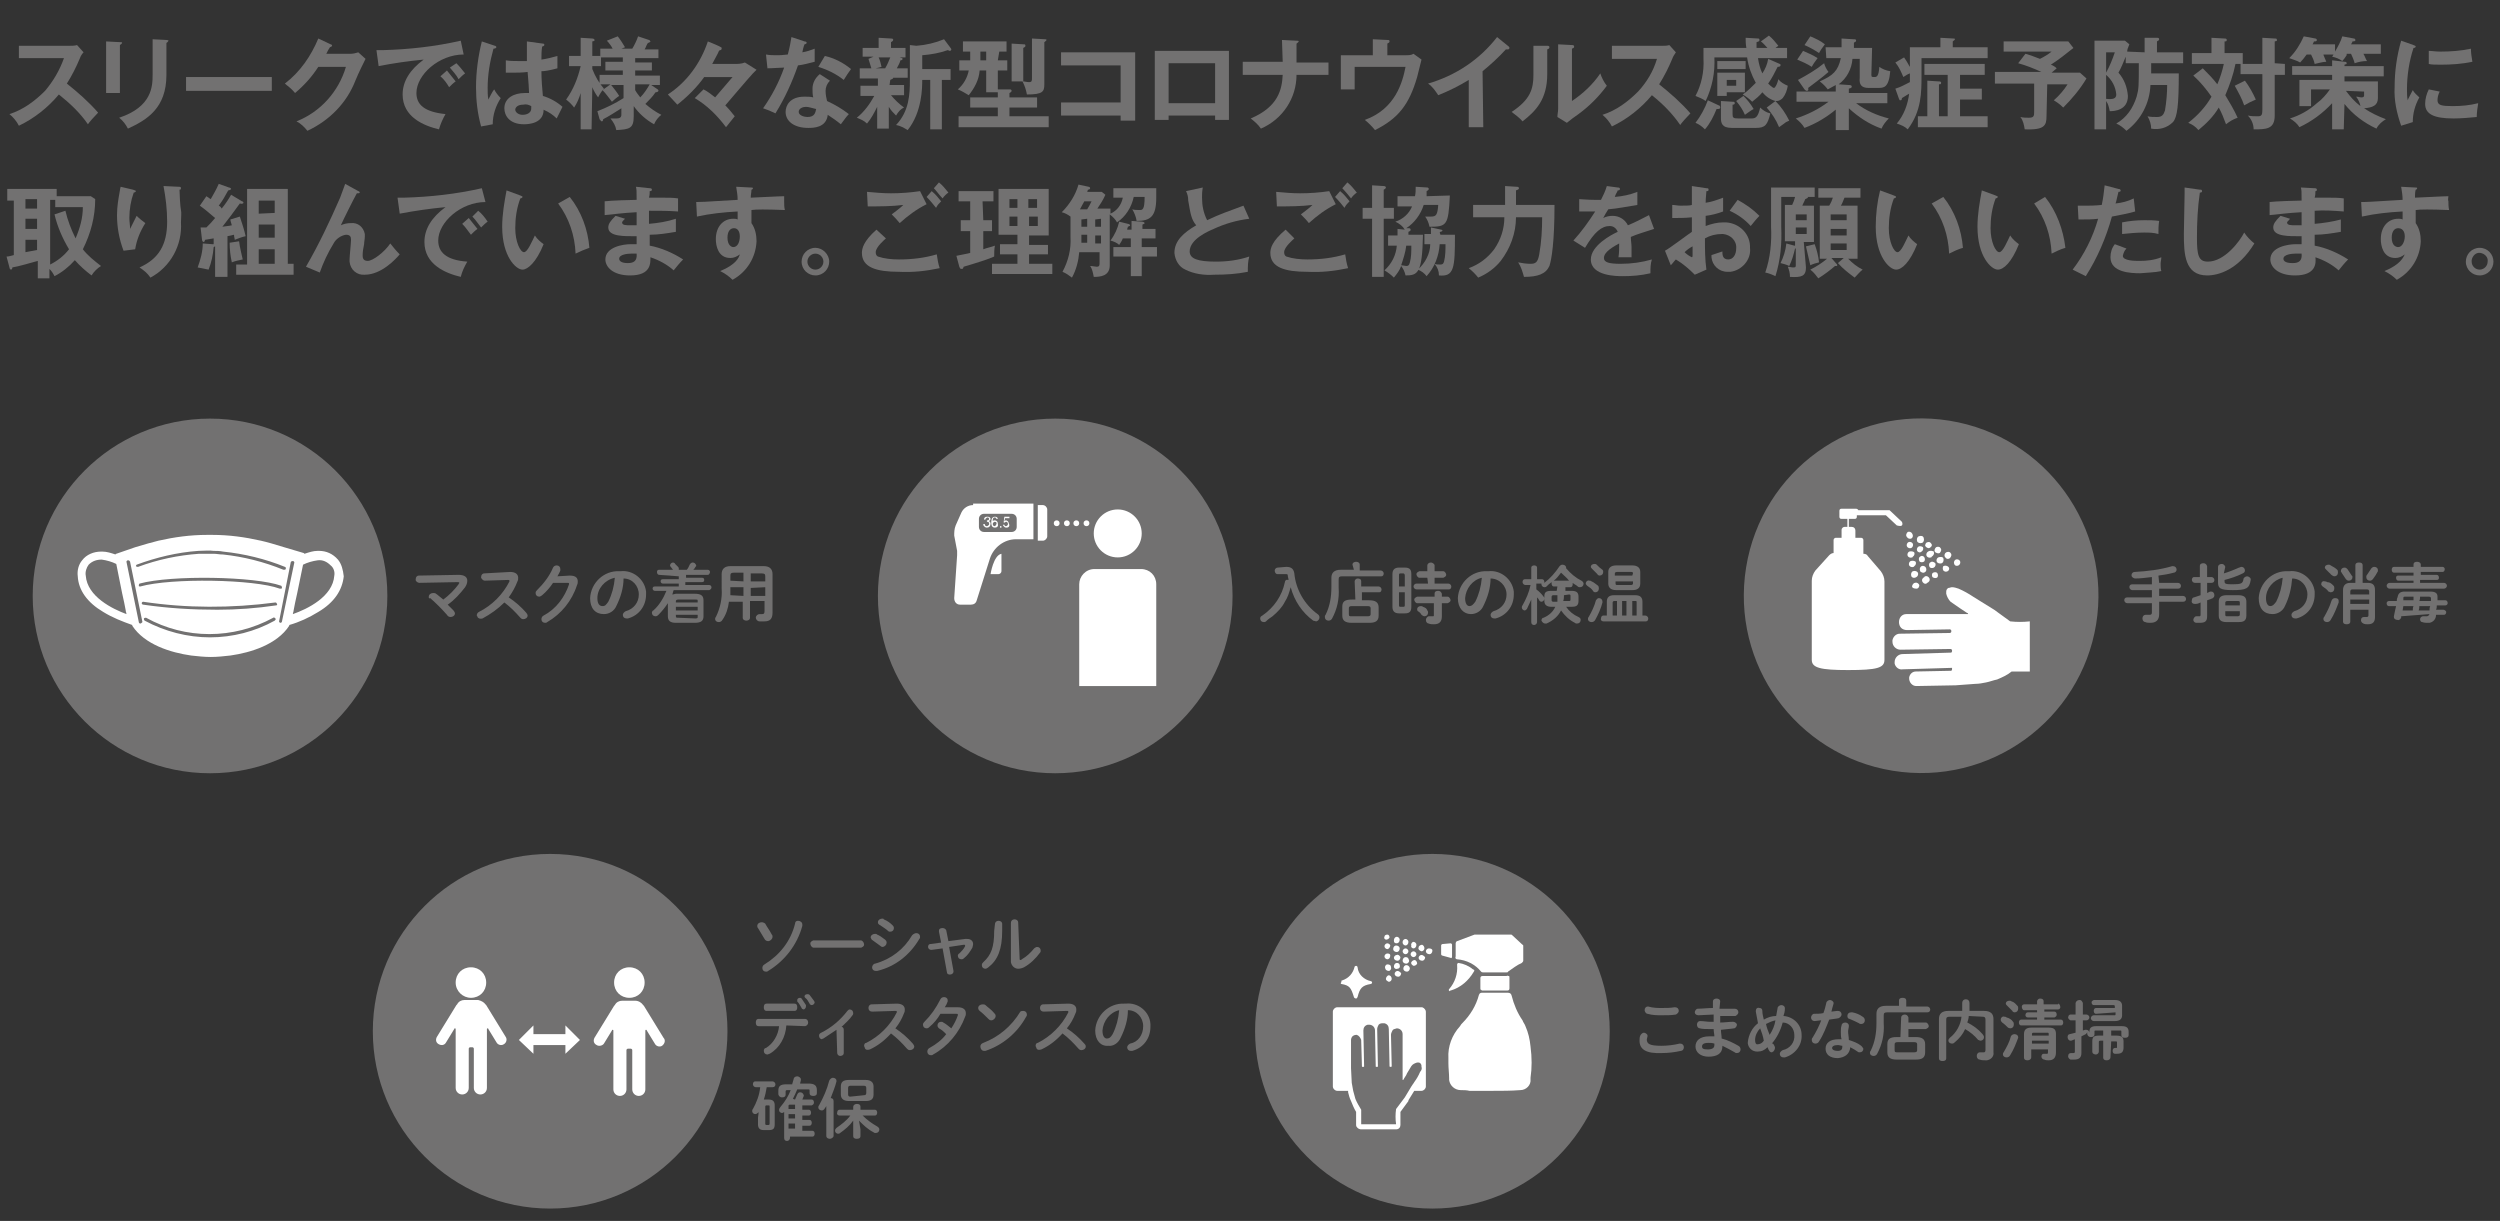 <?xml version="1.0" encoding="utf-8"?>
<!-- Generator: Adobe Illustrator 25.0.0, SVG Export Plug-In . SVG Version: 6.00 Build 0)  -->
<svg version="1.1" id="セパレート" xmlns="http://www.w3.org/2000/svg" xmlns:xlink="http://www.w3.org/1999/xlink" x="0px"
	 y="0px" viewBox="0 0 344 168" style="enable-background:new 0 0 344 168;" xml:space="preserve">
<rect x="0" y="0" width="344" height="168" fill="#333333" stroke="none"/>
<style type="text/css">
	.st0{fill:#727171;}
	.st1{fill:#FFFFFF;}
</style>
<g>
	<path class="st0" d="M2.6,8V6.3h7c0.3,0,0.7,0,1-0.1l0.9,1C11.3,7.4,11.1,7.7,11,8c-0.5,1.2-1.1,2.4-1.8,3.5c1.5,1.2,3,2.5,4.3,4
		c-0.5,0.5-1.3,1.4-1.4,1.6c-1.1-1.6-2.5-2.9-4-4.1c-1.5,1.8-3.4,3.3-5.5,4.3c-0.3-0.6-0.8-1.2-1.3-1.6c1.9-0.6,3.5-1.8,4.9-3.2
		C7.3,11.2,8.2,9.7,8.8,8H2.6z"/>
	<path class="st0" d="M16.5,5.8c0.2,0,0.3,0,0.3,0.1s-0.2,0.2-0.3,0.3v6.6h-1.9V5.7L16.5,5.8z M22.9,5.5c0.2,0,0.3,0.1,0.3,0.1
		S23,5.9,22.9,5.9v4.4c0,4.6-2.7,6.2-5.3,7.4c-0.3-0.6-0.7-1.1-1.2-1.5c4.5-1.5,4.6-4.3,4.6-5.9V5.4L22.9,5.5z"/>
	<path class="st0" d="M37.4,10.6v1.9H25.6v-1.9H37.4z"/>
	<path class="st0" d="M48.3,7.4c0.3,0,0.7-0.1,1-0.2l1,0.9c-0.2,0.4-1,2-1.4,3c-1.2,3.1-3.6,5.5-6.6,6.9c-0.4-0.5-0.9-1-1.5-1.3
		c3.3-1.3,5.8-4.1,6.8-7.5h-3.8c-0.9,1.4-2,2.6-3.2,3.6c-0.4-0.5-0.9-0.9-1.4-1.3c2.1-1.6,3.6-3.8,4.6-6.2l1.7,0.8
		c0.1,0,0.2,0.1,0.2,0.2s-0.3,0.2-0.3,0.2c-0.2,0.3-0.3,0.5-0.5,0.9L48.3,7.4z"/>
	<path class="st0" d="M63.8,7.5c-3.4,0-6.5,2.8-6.5,5.3c0,1.6,1.1,2.6,4,2.9c-0.4,0.7-0.7,1.4-0.9,2.1c-2.1-0.5-5-1.7-5-4.8
		c0-1.8,1-3.4,2.9-4.8c-2.1,0.2-4.2,0.5-6.2,0.9l-0.3-2.2c0.3,0,0.5,0,0.9,0c3.6-0.1,7.2-0.5,10.7-1.3L63.8,7.5z M61.5,9.7
		c0.4,0.5,0.8,1,1.2,1.5c-0.3,0.2-0.6,0.5-0.9,0.8c-0.3-0.5-0.7-1.1-1.2-1.5L61.5,9.7z M62.8,8.7c0.4,0.4,0.8,0.9,1.2,1.4
		c-0.3,0.2-0.6,0.5-0.9,0.8c-0.3-0.6-0.8-1.1-1.2-1.6L62.8,8.7z"/>
	<path class="st0" d="M68.1,6.3c0.1,0,0.2,0.1,0.2,0.2s-0.2,0.2-0.4,0.2c-0.5,1.8-0.8,3.6-0.8,5.4c0,0.5,0,1.1,0.1,1.6
		c0.1-0.2,0.6-1.2,0.8-1.4c0.2,0.4,0.5,0.8,0.9,1.2c-0.7,1.1-1.1,2.3-1.1,3.6l-1.6,0.3c-0.5-1.8-0.7-3.6-0.7-5.4
		c0-2.1,0.3-4.3,0.8-6.3L68.1,6.3z M74.7,6c0.2,0,0.2,0.1,0.2,0.2s-0.2,0.2-0.3,0.2c-0.1,0.6-0.1,1.2-0.1,1.8
		c0.7-0.1,1.5-0.3,2.2-0.5v1.7c-1.1,0.3-1.8,0.4-2.2,0.4c0,1.2,0.1,2.3,0.2,3.4c1,0.3,1.9,0.8,2.7,1.5c-0.2,0.4-0.7,1.4-0.8,1.6
		c-0.5-0.5-1.1-0.9-1.8-1.2c0,1.9-2.1,2-2.7,2c-2,0-2.7-1.2-2.7-2.2c0-1.4,1.3-2.1,2.8-2.1c0.2,0,0.4,0,0.6,0c0-0.5-0.1-1.7-0.2-2.9
		c-0.8,0.1-1.5,0.1-2,0.1h-1V8.3c0.6,0.1,1.1,0.1,1.7,0.1c0.6,0,0.9,0,1.2,0c0-0.1,0-2.4,0-2.7L74.7,6z M72,14.4
		c-0.8,0-1.1,0.4-1.1,0.7s0.4,0.7,1,0.7c0.1,0,1.2,0,1.2-0.9c0-0.1,0-0.2,0-0.3C72.7,14.4,72.4,14.3,72,14.4z"/>
	<path class="st0" d="M81.4,17.8h-1.5v-5c-0.2,0.7-0.5,1.4-0.9,2c-0.3-0.4-0.7-0.8-1.1-1.1c1-1.4,1.6-2.9,2-4.6h-1.6V7.7h1.6V5.2
		l1.6,0.1c0,0,0.3,0,0.3,0.2s0,0.1-0.3,0.2v2h1.2v1.4h-1.2v0.4c0.4,1,0.9,1.9,1.6,2.7c-0.3,0.3-0.6,0.8-0.8,1.2
		c-0.3-0.4-0.6-0.9-0.8-1.4L81.4,17.8z M82.2,15.3c1.3-0.5,2.5-1.1,3.6-1.8v-1.8h-1.7c0.4,0.5,0.8,1,1.1,1.5c-0.2,0.1-0.9,0.7-1,0.8
		c-0.4-0.5-0.8-1.1-1.3-1.6l1.1-0.8h-1.5v-1.3h3.2V9.7h-2.4V8.5h2.4V7.9h-3.1V6.7h1.7c-0.2-0.4-0.5-0.8-0.8-1.1L85,5
		c0.4,0.5,0.7,1,1,1.5l-0.5,0.2h1.5c0.3-0.5,0.6-1.1,0.8-1.7l1.5,0.5c0.1,0,0.1,0.1,0.2,0.2c0,0.1-0.1,0.1-0.3,0.2s-0.3,0.6-0.5,0.9
		h1.9v1.2h-3.2v0.6h2.3v1.1h-2.3v0.7h3.4v1.3h-1.2l0.9,0.6c0.1,0.1,0.1,0.1,0.1,0.2s-0.2,0.2-0.4,0.2c-0.4,0.6-0.9,1.1-1.4,1.6
		c0.7,0.6,1.4,1.1,2.2,1.5c-0.4,0.3-0.8,0.8-1,1.3c-1.1-0.6-2.1-1.5-2.8-2.5V16c0,1.7-0.6,1.8-2.4,1.9c-0.1-0.6-0.4-1.1-0.8-1.6
		c0.1,0,0.4,0,0.8,0s0.7-0.1,0.7-0.5v-0.9c-0.8,0.5-1.7,1.1-2.5,1.5c0,0.2-0.1,0.3-0.2,0.3s-0.2-0.2-0.3-0.3L82.2,15.3z M87.4,12.4
		c0.2,0.4,0.5,0.7,0.7,1c0.5-0.5,0.9-1.1,1.3-1.8h-2V12.4z"/>
	<path class="st0" d="M104.1,9.6c-0.3,0.3-0.5,0.5-0.5,0.5c-1,1.1-2.5,2.9-3.8,4.4c0.5,0.5,0.9,1,1.3,1.5l-1.2,1.5
		c-1.2-1.6-2.6-3-4.3-4l1.2-1.2c0.6,0.3,1.1,0.7,1.6,1.1c0.6-0.7,1.9-2.2,2.4-2.8h-3.9c-1,1.4-2.3,2.7-3.7,3.8L91.9,13
		c2.6-1.7,4.5-4.3,5.5-7.3c0.5,0.2,1.5,0.6,1.8,0.8c0.1,0,0.1,0.1,0.1,0.2s-0.1,0.2-0.2,0.2S98.9,7,98.8,7.3
		c-0.2,0.4-0.6,1.1-0.8,1.5h3c0.5,0,1,0,1.5-0.2L104.1,9.6z"/>
	<path class="st0" d="M105.4,7.5c0.5,0.1,1,0.1,1.5,0.1c0.4,0,0.7,0,1.5-0.1c0.3-1.1,0.4-1.8,0.5-2.4l1.8,0.6c0.2,0,0.3,0.1,0.3,0.2
		s-0.2,0.2-0.3,0.2c-0.1,0.2-0.3,1-0.3,1.1c0.6-0.1,1.2-0.3,1.7-0.5c0,0.6,0,1.2,0,1.8c-0.8,0.2-1.5,0.4-2.3,0.5
		c-0.8,2.3-1.8,4.5-3.1,6.6c-0.6-0.3-1.1-0.5-1.7-0.7c1.2-1.7,2.2-3.6,2.9-5.6c-0.5,0-1.6,0.1-2.3,0.1L105.4,7.5z M114.2,11.1
		c-0.4,0.4-0.6,0.9-0.6,1.4c0,0.5,0.1,1,0.2,1.4c1.1,0.5,2.1,1.1,3,1.8c-0.4,0.4-0.7,0.9-1.1,1.4c-0.6-0.5-1.2-0.9-1.8-1.3
		c-0.2,1.8-2,1.8-2.7,1.8c-1.9,0-3.1-0.9-3.1-2.2c0-0.9,0.6-2.1,2.6-2.1c0.4,0,0.8,0,1.2,0.1c-0.1-0.4-0.1-0.8-0.1-1.2
		c0-0.8,0.4-1.5,1-2L114.2,11.1z M110.9,14.7c-0.4,0-1,0.2-1,0.7s0.8,0.7,1.2,0.7c1,0,1.1-0.6,1.2-1.1
		C111.8,14.9,111.3,14.7,110.9,14.7z M113.5,7.7c1.3,0.3,2.5,0.9,3.6,1.8c-0.3,0.4-0.7,1-1,1.5c-1-0.8-2.2-1.4-3.5-1.8L113.5,7.7z"
		/>
	<path class="st0" d="M122.4,11.7h2v1.4h-1.8c0.5,0.6,1.1,1.2,1.8,1.7c-0.5,0.2-0.8,0.6-1.1,1.1c-0.4-0.4-0.7-0.7-1-1.2v3h-1.6v-3
		c-0.4,0.8-0.8,1.6-1.4,2.3c-0.4-0.4-0.9-0.6-1.4-0.8c1-0.8,1.8-1.9,2.4-3h-1.9v-1.4h2.4v-1h-2.5V9.4h1.6c-0.1-0.4-0.3-0.9-0.4-1.3
		l0.7-0.3h-1.5V6.6h2.2V5.2l1.7,0.1c0.3,0,0.3,0.1,0.3,0.2s-0.1,0.2-0.3,0.3v0.8h2v1.3h-0.8c0.3,0.1,0.4,0.1,0.4,0.2
		s-0.1,0.2-0.3,0.2c-0.1,0.4-0.3,0.7-0.5,1.1h1.5v1.3h-2c0,0.2-0.3,0.2-0.4,0.3L122.4,11.7z M120.9,7.9c0.2,0.4,0.3,0.9,0.4,1.3
		l-0.8,0.2h1.3c0.3-0.5,0.5-1,0.7-1.5L120.9,7.9z M125.2,6.2l0.9,0.1c1.3-0.1,2.6-0.4,3.8-0.9l0.9,1.2c0,0,0.1,0.1,0.1,0.2
		c0,0.1-0.1,0.2-0.2,0.2c0,0,0,0,0,0c-0.1,0-0.2-0.1-0.3-0.1c-1.1,0.4-2.3,0.6-3.5,0.7v1.9h3.9v1.5h-1.2v6.8h-1.6v-6.8h-1.1
		c0,1,0,4.4-2,6.9c-0.5-0.3-1-0.6-1.6-0.7c1.8-1.9,1.9-4.2,1.9-6.2L125.2,6.2z"/>
	<path class="st0" d="M137.3,8.3h1.3v1.4h-1.3v2.6h1.7c0.1,0,0.2,0.1,0.2,0.2s-0.1,0.2-0.3,0.3v0.6h3.8v1.4h-3.8V16h5.4v1.5h-12.4
		V16h5.4v-1.2h-3.8v-1.4h3.8v-0.7h-1.6v-3h-0.9c-0.1,1.3-0.7,2.4-1.5,3.4c-0.5-0.3-1-0.6-1.5-0.8c0.8-0.7,1.3-1.6,1.5-2.6h-1.3V8.3
		h1.5V7.1h-1V5.7h6v1.4h-1L137.3,8.3z M135.7,7.1h-0.8v1.2h0.8V7.1z M140.9,6.1c0.1,0,0.2,0,0.2,0.2s-0.2,0.2-0.3,0.3v4.6h-1.6V6
		L140.9,6.1z M143.8,5.4c0.1,0,0.2,0,0.2,0.1s-0.2,0.2-0.3,0.3v5.8c0,1-0.2,1.4-2.4,1.4c-0.1-0.6-0.3-1.2-0.6-1.8
		c0.3,0,0.6,0.1,0.9,0.1c0.4,0,0.4-0.2,0.4-0.6V5.3L143.8,5.4z"/>
	<path class="st0" d="M146,15.9v-1.8h8.2V9H146V7.2h10.2v9.4h-2v-0.7L146,15.9z"/>
	<path class="st0" d="M160.8,15.9v0.6h-1.9V7h10.2v9.5h-1.9v-0.6H160.8z M167.2,14.2V8.7h-6.4v5.5L167.2,14.2z"/>
	<path class="st0" d="M176.4,5.5l2,0.1c0.2,0,0.3,0,0.3,0.1s-0.2,0.2-0.3,0.3v2.6h4.4v1.7h-4.4c0,3.2-1.9,6.1-4.9,7.4
		c-0.4-0.6-0.9-1-1.4-1.4c3.8-1.6,4.3-4,4.4-6H171V8.5h5.5L176.4,5.5z"/>
	<path class="st0" d="M193.5,7.6c0.3,0,0.7,0,1-0.2l1.1,0.8c-0.1,0.4-0.5,2-0.6,2.4c-1.1,3.8-2.6,5.7-5.8,7.3
		c-0.4-0.5-0.9-1-1.4-1.4c4.2-1.5,5.2-5.2,5.6-7.3h-7v3.1h-1.9V7.6h4.4V5.4l2,0.1c0.2,0,0.3,0,0.3,0.2s-0.2,0.2-0.3,0.3v1.6H193.5z"
		/>
	<path class="st0" d="M204.1,17.5h-2V11c-1.3,0.8-2.7,1.5-4.2,2.1c-0.4-0.6-0.8-1.2-1.4-1.6c3.8-1.1,7.1-3.3,9.5-6.4l1.6,1.3
		c0.1,0.1,0.1,0.1,0.1,0.2s-0.1,0.2-0.2,0.2c-0.1,0-0.2,0-0.3,0c-1,1.1-2.1,2.1-3.2,3L204.1,17.5z"/>
	<path class="st0" d="M212.9,6.3c0.1,0,0.3,0,0.3,0.2s-0.1,0.2-0.3,0.3v3.4c0,3.5-1.6,5.1-3.4,6.5c-0.4-0.5-1-0.9-1.5-1.3
		c2.6-1.7,3-3.2,3-5.1v-4L212.9,6.3z M216.3,6.2c0.1,0,0.3,0,0.3,0.2s-0.1,0.2-0.3,0.3v7.2c1.5-1,2.9-2.3,3.9-3.8
		c0.2,0.6,0.5,1.2,0.9,1.7c-1.1,1.5-2.4,2.8-3.9,3.9c-0.6,0.4-1.1,0.8-1.6,1.2l-1.3-0.8c0-0.4,0.1-0.7,0.1-1.1V6.1L216.3,6.2z"/>
	<path class="st0" d="M221.8,8V6.3h7c0.3,0,0.6,0,0.9-0.1l0.9,1c-0.2,0.3-0.4,0.6-0.5,0.9c-0.5,1.2-1.1,2.4-1.8,3.5
		c1.5,1.2,3,2.5,4.3,4c-0.5,0.5-1.3,1.4-1.4,1.6c-1.1-1.6-2.4-2.9-3.9-4.1c-1.5,1.8-3.4,3.3-5.5,4.3c-0.3-0.6-0.8-1.2-1.3-1.6
		c1.9-0.6,3.5-1.8,4.9-3.2c1.2-1.3,2.1-2.8,2.6-4.5H221.8z"/>
	<path class="st0" d="M244.3,13.9c-0.7-0.2-1.3-0.6-1.8-1.2c-0.4,0.5-0.9,0.9-1.4,1.3c-0.4-0.4-0.8-0.7-1.3-1c0.6-0.4,1.2-1,1.8-1.6
		c-0.6-1.1-1-2.2-1.2-3.5h-4.5c0.1,2.1-0.3,4.1-1.2,6c-0.4-0.3-0.9-0.5-1.4-0.7c0.8-1.5,1.2-3.3,1.1-5.1V6.6h5.9
		c-0.1-0.6-0.1-1-0.1-1.4l1.7,0.1c0.1,0,0.2,0,0.2,0.2s-0.1,0.2-0.4,0.3c0,0.5,0,0.6,0,0.8h1.5c-0.3-0.3-0.5-0.6-0.9-0.9l1.1-0.8
		c0.5,0.4,0.9,0.9,1.3,1.4l-0.4,0.3h1.6V8h-4c0.1,0.7,0.3,1.5,0.6,2.1c0.4-0.6,0.7-1.3,0.8-2l1.6,0.7c0.1,0,0.1,0.1,0.1,0.2
		c0,0.1-0.1,0.2-0.4,0.2c-0.4,0.8-0.8,1.6-1.3,2.3c0.1,0.1,0.6,0.6,0.8,0.6s0.5-0.7,0.6-1.2c0.3,0.4,0.8,0.7,1.3,0.9
		c-0.1,0.6-0.3,1.2-0.7,1.7c-0.2,0.2-0.5,0.4-0.8,0.4C244.6,13.9,244.5,13.9,244.3,13.9c0.8,0.8,1.4,1.7,1.9,2.7
		c-0.2,0.1-0.5,0.2-0.7,0.4l-0.7,0.5c-0.4-1-1-1.9-1.7-2.7L244.3,13.9z M236.5,14.5c0.1,0,0.2,0.1,0.2,0.3s-0.2,0.2-0.5,0.2
		c-0.4,1-0.9,2-1.6,2.8c-0.4-0.4-0.8-0.7-1.3-0.9c0.7-0.9,1.3-2,1.7-3.1L236.5,14.5z M240.1,10v2.7h-2.5v0.5h-1.3V10H240.1z
		 M240.2,8.4v1.1h-3.9V8.4L240.2,8.4z M238.4,14c0.2,0,0.3,0,0.3,0.2s-0.2,0.2-0.3,0.2v1.3c0,0.5,0.1,0.6,0.8,0.6h1.8
		c0.6,0,0.9-0.2,1.2-1.5c0.4,0.4,0.9,0.7,1.4,0.8c-0.4,1.6-0.7,2-2,2h-3.3c-1.4,0-1.5-0.7-1.5-1.4v-2.3L238.4,14z M237.6,11v0.8h1.3
		V11H237.6z M239.9,13.2c0.5,0.5,1,1.1,1.4,1.8c-0.4,0.2-0.9,0.6-1.2,0.8c-0.3-0.7-0.7-1.3-1.2-1.9L239.9,13.2z"/>
	<path class="st0" d="M252.7,15c-1.3,1.1-2.8,2-4.4,2.6c-0.3-0.5-0.7-0.9-1.2-1.3c1.6-0.5,3.2-1.3,4.5-2.3h-4.4v-1.4h5.4v-0.9
		c-0.4,0.2-0.7,0.4-1.1,0.6c-0.3-0.4-0.7-0.8-1.1-1.1c1.8-0.8,2.5-1.4,2.9-3.2h-2l-0.1-1.5h2.2c0-0.4,0-0.8,0-1.2l1.6,0.1
		c0.3,0,0.4,0,0.4,0.2s-0.3,0.2-0.3,0.3s0,0.6,0,0.7h2.5l-0.1,3.7c0,0.3,0.1,0.3,0.4,0.3s0.6,0,0.7-1.4c0.4,0.3,0.9,0.5,1.5,0.6
		c-0.2,2.3-0.9,2.3-1.7,2.3h-1.3c-1,0-1.3-0.5-1.2-1.4l0-2.6h-1c-0.1,1.4-0.8,2.7-1.9,3.5l1.4,0.1c0.1,0,0.4,0,0.4,0.2
		s-0.1,0.2-0.4,0.3v0.6h5.3v1.4h-4.3c1.3,1,2.9,1.7,4.5,2.1c-0.4,0.4-0.8,0.9-1,1.4c-1.7-0.6-3.2-1.6-4.5-2.8v3h-1.8V15z M248.1,7
		c0.7,0.3,1.4,0.6,2,1c-0.3,0.4-0.6,0.8-0.8,1.2c-0.6-0.4-1.3-0.7-2-1L248.1,7z M247.4,11c1.3-0.7,2.5-1.4,3.6-2.3
		c0.1,0.4,0.3,0.8,0.6,1.2c-0.9,0.8-1.9,1.5-2.8,2.2c0.1,0.4-0.1,0.4-0.2,0.4s-0.2-0.1-0.3-0.2L247.4,11z M249.1,5
		c0.7,0.3,1.4,0.6,2,1.1c-0.3,0.4-0.6,0.8-0.8,1.2c-0.6-0.4-1.3-0.8-2-1.1L249.1,5z"/>
	<path class="st0" d="M273.5,6.5V8h-9.1v2.4c0,2.3,0,4.9-1.9,7.4c-0.4-0.4-0.9-0.6-1.5-0.8c1-1.2,1.5-2.6,1.7-4.1
		c-0.4,0.2-0.8,0.5-1,0.6c0,0.1,0,0.3-0.2,0.3s-0.1-0.1-0.2-0.2l-0.5-1.4c0.7-0.2,1.4-0.6,2-0.9v-1.2c-0.3,0.1-0.6,0.3-0.9,0.5
		c-0.3-0.7-0.6-1.4-1.1-2l1.2-0.7c0.5,0.7,0.7,1.2,0.8,1.3V6.5h4.2V5.2l1.8,0.1c0.1,0,0.2,0,0.2,0.1s-0.2,0.2-0.3,0.3v0.8H273.5z
		 M273.5,16v1.5h-9.6V16h1.3v-4.9l1.5,0.1c0.2,0,0.4,0,0.4,0.2s-0.1,0.2-0.3,0.2V16h1.2v-5.7h-3.2V8.8h8.3v1.5h-3.4v1.9h3v1.5h-3V16
		L273.5,16z"/>
	<path class="st0" d="M281.6,16c0,1.3-0.3,1.9-3,1.8c-0.1-0.6-0.2-1.2-0.6-1.7c0.4,0.1,0.8,0.1,1.2,0.1c0.7,0,0.7-0.3,0.7-0.9v-3.8
		h-5.4V9.9h6.4c-1.1-0.5-2.1-0.9-3.2-1.2l1-1.3c0.7,0.2,0.7,0.2,2,0.7c0.6-0.3,1.1-0.6,1.6-1h-6.6V5.7h8.9l0.7,0.9
		c-1,0.8-2,1.6-3.1,2.3c0.3,0.1,0.6,0.3,0.8,0.5c-0.2,0.2-0.5,0.4-0.7,0.6h3.9l0.9,0.8c-0.9,1.5-2,2.8-3.2,4c-0.4-0.4-0.8-0.7-1.3-1
		c0.7-0.6,1.4-1.4,1.9-2.2h-2.8L281.6,16z"/>
	<path class="st0" d="M295.1,7.2v-2h1.7c0.1,0,0.3,0,0.3,0.2s-0.2,0.2-0.3,0.3v1.5h3.6v1.5H296c0,0.6,0,0.8,0,1.4h3.8
		c0,4.4-0.2,6-0.8,6.7c-0.8,0.8-1.9,1.1-3,0.9c0-0.6-0.2-1.2-0.5-1.7c0.4,0.1,0.9,0.1,1.3,0.1c0.7,0,0.9-0.3,1.1-0.9
		c0.2-1.2,0.3-2.4,0.3-3.5h-2.3c-0.1,2.5-1.3,4.8-3.3,6.3c-0.4-0.4-0.9-0.8-1.4-1c1.4-0.8,2.3-2.1,2.8-3.7c0.3-1.1,0.3-1.4,0.3-4.6
		h-1.8V7.8c-0.3,0.7-0.6,1.5-1,2.2c0.8,0.9,1.2,2,1.3,3.2c0,2-1.9,2.1-2.5,2.1c-0.1-0.5-0.2-1-0.5-1.4v3.9h-1.6V5.6h4.2l0.6,0.5
		c-0.2,0.5-0.3,0.7-0.3,1L295.1,7.2z M289.8,7.2V10c0.5-0.9,0.9-1.9,1.2-2.8H289.8z M289.8,13.6c0.9,0.1,1.4,0,1.4-0.6
		c-0.1-1.1-0.6-2-1.4-2.7V13.6z"/>
	<path class="st0" d="M303.1,9.4c0.7,0.7,1.4,1.4,2,2.2c0.4-0.9,0.7-1.9,0.9-2.8h-4.4V7.3h2.7V5.2l1.8,0.1c0.1,0,0.3,0,0.3,0.2
		s-0.1,0.2-0.3,0.2v1.6h2.5v1.5h-1c-0.3,1.5-0.8,2.9-1.4,4.3c0.6,1,1.2,2,1.7,3.1c-0.6,0.2-1.1,0.5-1.6,0.9c-0.3-0.8-0.6-1.6-1-2.3
		c-0.7,1.2-1.7,2.2-2.8,3.1c-0.4-0.5-0.9-0.8-1.4-1c1.3-1,2.4-2.2,3.2-3.6c-0.7-1-1.5-2-2.5-2.9L303.1,9.4z M308.9,11.1
		c0.6,0.8,1.1,1.7,1.5,2.6c-0.5,0.2-1.1,0.5-1.6,0.8c-0.3-0.9-0.8-1.8-1.3-2.7L308.9,11.1z M314.4,8.8v1.5H313v5.6
		c0,1.9-1.2,1.9-2.9,1.9c0-0.7-0.3-1.4-0.8-1.9c0.5,0.1,0.9,0.1,1.4,0.1c0.5,0,0.6-0.2,0.6-0.9v-4.9h-3V8.8h3V5.2l1.7,0.1
		c0.2,0,0.3,0,0.3,0.2s0,0.1-0.3,0.2v3L314.4,8.8z"/>
	<path class="st0" d="M322.9,7.6c-0.2,0.3-0.4,0.6-0.6,0.8c-0.4-0.3-0.9-0.5-1.4-0.6c0.1-0.1,0.1-0.2,0.2-0.3h-1.4
		c0,0.1,0.2,0.5,0.4,1c-0.5,0-1.1,0.2-1.6,0.3c-0.1-0.5-0.3-0.9-0.5-1.3h-0.6c-0.3,0.4-0.6,0.8-0.9,1.1c-0.5-0.3-1-0.4-1.5-0.6
		c0.9-0.9,1.5-1.9,2-3l1.6,0.3c0.1,0,0.2,0.1,0.2,0.2c0,0.2-0.2,0.2-0.4,0.2c-0.1,0.2-0.1,0.3-0.2,0.4h3.1v1c0.4-0.7,0.8-1.4,1-2.1
		l1.6,0.3c0.1,0,0.2,0.1,0.2,0.2s0,0.2-0.4,0.2c0,0.1-0.2,0.4-0.2,0.4h4.1v1.3h-2.4c0.2,0.3,0.3,0.7,0.5,1c-0.6,0-1.1,0.1-1.7,0.3
		c-0.1-0.4-0.3-0.9-0.5-1.3H322.9z M322.5,17.8h-1.6v-3.6c-1.3,1.4-2.8,2.5-4.5,3.3c-0.3-0.5-0.8-0.9-1.3-1.2
		c1.3-0.4,2.6-1.1,3.7-2.1c0.7-0.5,1.3-1.2,1.8-1.9H318v2.3h-1.6v-3.6h4.5v-0.7h-5.5V9.1h5.5V8.3l1.7,0.2c0.1,0,0.3,0,0.3,0.2
		s-0.1,0.1-0.3,0.2v0.2h5.4v1.4h-5.4v0.7h4.6v2.3c0,1-0.7,1.3-1.9,1.4c0.9,0.6,1.9,1.1,3,1.5c-0.5,0.3-1,0.7-1.3,1.3
		c-1.7-0.8-3.2-1.9-4.4-3.4L322.5,17.8z M322.8,12.5c0.6,0.8,1.2,1.5,2,2.1c-0.1-0.5-0.3-0.9-0.6-1.3c0.3,0,0.5,0.1,0.7,0.1
		s0.4,0,0.4-0.3v-0.5L322.8,12.5z"/>
	<path class="st0" d="M332.1,6.2c0.2,0.1,0.3,0.1,0.3,0.2s-0.1,0.2-0.3,0.2c-0.6,1.8-0.9,3.8-0.9,5.7c0,0.5,0,1,0.1,1.5
		c0-0.1,0.5-1,0.7-1.4c0.2,0.4,0.6,0.7,0.9,1c-0.6,1.1-0.9,2.2-0.9,3.4l-1.6,0.5c-0.6-1.7-1-3.5-0.9-5.3c0-2.2,0.3-4.3,0.9-6.4
		L332.1,6.2z M335.7,12.6c-0.2,0.4-0.3,0.8-0.3,1.2c0,0.7,0.6,0.8,2.1,0.8c1.2,0,2.3-0.1,3.5-0.4c-0.1,0.6-0.2,1.3-0.2,1.9
		c-1.1,0.1-2.1,0.2-3.2,0.2c-2.7,0-3.9-0.6-3.9-2c0-0.7,0.2-1.4,0.5-2L335.7,12.6z M334.2,7c0.4,0,0.9,0.1,1.6,0.1
		c1.4,0,2.8-0.1,4.2-0.4c0,0.6,0.1,1.2,0.2,1.8c-1.4,0.3-2.9,0.4-4.3,0.4c-0.8,0-1.3,0-1.7-0.1L334.2,7z"/>
	<path class="st0" d="M13.1,27.4c0,2.4-0.6,4.7-1.7,6.9c0.7,0.9,1.6,1.6,2.5,2.3c-0.5,0.3-1,0.8-1.3,1.3c-0.8-0.6-1.6-1.3-2.3-2.1
		c-0.8,0.9-1.8,1.7-2.8,2.2c-0.2-0.4-0.4-0.7-0.7-1v1.3H5.2v-2.4c-1.5,0.4-2,0.6-3.5,0.9c0,0.2-0.1,0.3-0.2,0.3s-0.2-0.2-0.2-0.3
		l-0.4-1.5c0.4,0,0.5-0.1,1-0.2v-7.5H1V26h6.8v1h4.7L13.1,27.4z M5.1,27.4H3.5v1.3h1.6L5.1,27.4z M5.1,30.1H3.5v1.4h1.6L5.1,30.1z
		 M5.1,33H3.5v1.7l1.6-0.3L5.1,33z M9,29c0.3,1.3,0.8,2.6,1.4,3.8c0.6-1.4,1-2.8,1-4.3H7.6v-1H6.9v8.9c1-0.5,1.9-1.2,2.6-2.1
		c-0.9-1.5-1.6-3.1-2-4.8L9,29z"/>
	<path class="st0" d="M18.3,26.1c0.2,0.1,0.4,0.1,0.4,0.2s-0.2,0.2-0.3,0.2c-0.4,1.1-0.6,2.3-0.6,3.5c0,0.5,0.1,1,0.1,1.5
		c0.3-0.6,0.6-1.2,0.9-1.8c0.4,0.4,0.8,0.7,1.2,1c-0.7,1.1-1.2,2.3-1.4,3.6l-1.6,0.2c-0.6-1.6-0.9-3.2-0.9-4.9
		c0-1.2,0.2-2.3,0.4-3.4c0-0.2,0.1-0.4,0.1-0.5L18.3,26.1z M24.6,25.7c0.2,0,0.3,0,0.3,0.2s-0.1,0.2-0.2,0.2c0,0.5,0.1,2.4,0.2,2.8
		s0,1,0,1.7c0.2,3.1-1.4,6.1-4.2,7.6c-0.4-0.6-0.9-1-1.5-1.4c2.7-1.2,3.8-3.2,3.8-6.3c0-1.7-0.2-3.3-0.5-4.9L24.6,25.7z"/>
	<path class="st0" d="M33.3,27.7c0.1,0,0.2,0.1,0.2,0.2S33.3,28.1,33,28c-0.8,1.1-1.6,2.2-2.4,3.2c0.6-0.1,0.9-0.1,1.3-0.2
		c-0.1-0.4-0.2-0.6-0.2-0.8l1.3-0.4c0.3,0.9,0.6,1.8,0.8,2.7c-0.5,0.1-1,0.3-1.5,0.5c0-0.2-0.1-0.4-0.1-0.7
		c-0.4,0.1-0.5,0.1-0.9,0.2v5.6h-1.7v-4.2c-0.1,0-0.1,0.1-0.2,0.1c-0.1,1.1-0.3,2.1-0.7,3.1c-0.5-0.1-1-0.2-1.5-0.3
		c0.4-1.1,0.7-2.2,0.7-3.3l1.3,0.1c0.1,0,0.2,0,0.2,0v-0.8L28.2,33c0,0.2-0.1,0.3-0.2,0.3s-0.2-0.2-0.2-0.3l-0.2-1.7
		c0.3,0,0.5,0,0.8,0c0.4-0.4,0.8-0.8,1.2-1.3c-0.7-0.6-1.4-1.2-2.1-1.7l0.9-1.3c0.2,0.1,0.4,0.3,0.6,0.4c0.4-0.7,0.8-1.4,1.1-2.1
		l1.4,0.5c0.1,0,0.3,0.1,0.3,0.2s-0.3,0.2-0.4,0.2c-0.5,0.9-0.7,1.3-1.3,2.1c0.2,0.1,0.3,0.2,0.4,0.4c0.5-0.6,0.9-1.2,1.3-1.9
		L33.3,27.7z M32.9,33.2c0.1,0.9,0.4,2,0.5,2.5c-0.5,0.1-1,0.2-1.5,0.4c-0.2-0.9-0.3-1.8-0.3-2.7L32.9,33.2z M40.4,36.3v1.5h-7.9
		v-1.4H34V26h5.6v10.3L40.4,36.3z M37.8,29.3v-1.7h-2.2v1.8L37.8,29.3z M37.8,32.7v-1.8h-2.2v1.8L37.8,32.7z M37.8,36.3v-2h-2.2v2
		H37.8z"/>
	<path class="st0" d="M49.3,26.3c0.1,0,0.2,0.1,0.2,0.2s-0.2,0.1-0.4,0.1c-0.5,0.9-1.8,3.5-2.2,4.4c0.4-0.2,0.9-0.3,1.4-0.3
		c0.9-0.1,1.7,0.5,1.9,1.5c0,0.1,0,0.2,0,0.3c0,0.4-0.1,0.8-0.1,1.1c-0.1,0.5-0.2,1-0.2,1.5c0,0.3,0,0.8,0.7,0.8s2.3-1.2,3.1-2.4
		c0.4,0.5,0.8,1,1.3,1.5c-0.5,0.6-2.5,2.8-4.8,2.8c-1.1,0.1-2-0.7-2.1-1.8c0-0.1,0-0.2,0-0.3c0-0.4,0.2-2.3,0.2-2.7
		s-0.1-0.7-0.7-0.7c-0.7,0.1-1.4,0.6-1.7,1.2c-0.8,1.3-1.4,2.6-1.9,4l-1.9-0.8c1.8-3.1,3.3-6.3,4.7-9.5c0.1-0.3,0.6-1.6,0.7-1.9
		L49.3,26.3z"/>
	<path class="st0" d="M66.8,27.8c-3.4,0-6.5,2.8-6.5,5.3c0,1.6,1.1,2.7,4,2.9c-0.4,0.7-0.7,1.3-0.9,2.1c-2.1-0.5-5-1.7-5-4.8
		c0-1.8,1-3.4,2.9-4.8c-2.1,0.2-4.2,0.5-6.3,0.9l-0.3-2.2c0.3,0,0.5,0,0.9,0c3.6-0.1,7.2-0.5,10.7-1.3L66.8,27.8z M64.5,30
		c0.4,0.5,0.8,1,1.2,1.5c-0.3,0.2-0.6,0.5-0.9,0.8c-0.4-0.5-0.7-1-1.2-1.5L64.5,30z M65.8,29c0.5,0.4,0.9,0.9,1.3,1.5
		c-0.3,0.2-0.6,0.5-0.9,0.8c-0.4-0.5-0.8-1.1-1.2-1.5L65.8,29z"/>
	<path class="st0" d="M71.6,26.9c0.2,0.1,0.3,0.1,0.3,0.2s-0.2,0.2-0.3,0.2c-0.5,1.3-0.7,2.7-0.7,4.1c0,1.9,0.7,3.3,1.2,3.3
		s1.1-1.5,1.5-2.3c0.3,0.5,0.8,0.9,1.2,1.2c-1,2.5-2.2,3.5-2.9,3.5c-0.9,0-2.8-1.8-2.8-5.9c0-1.7,0.3-3.4,0.6-5L71.6,26.9z
		 M78.4,27.1c1.6,2,2.5,4.5,2.7,7c-0.6,0.2-1.3,0.5-1.9,0.8c-0.1-2.5-0.9-4.9-2.4-6.9L78.4,27.1z"/>
	<path class="st0" d="M89.4,25.9c0.1,0,0.3,0,0.3,0.2s-0.2,0.2-0.3,0.2c0,0.3,0,0.5-0.1,0.9c0.4,0,1,0,1.9,0c0.7,0,1.4,0,2.1,0.1
		v1.8C92,29,90.7,29,89.3,29v1.8c1.2-0.1,2.5-0.3,3.7-0.7v1.8c-1.2,0.2-2.4,0.4-3.6,0.4c0,0.2,0,1.3,0,1.5c1.6,0.3,3.2,1,4.6,1.9
		c-0.5,0.5-0.9,1-1.3,1.5c-0.9-0.8-2-1.4-3.2-1.8c0,0.8,0.1,2.5-2.8,2.5c-2.4,0-3.4-1.2-3.4-2.2c0-1.7,2.4-2.1,3.5-2.1h0.8
		c0-0.1,0-1,0-1.1c-1.6,0-3.9,0.1-3.9-1.2c0-0.5,0.3-0.9,1-1.6l1.3,0.4c-0.2,0.2-0.4,0.4-0.4,0.5c0,0.4,0.5,0.4,1.2,0.4
		c0.3,0,0.5,0,0.8,0c0-0.3,0-1.6,0-1.8c-1.9,0.1-3.3,0.3-4.4,0.4v-1.9c0.7-0.1,3.8-0.2,4.4-0.2c0-1.3,0-1.4-0.1-1.8L89.4,25.9z
		 M86.8,34.9c-0.4,0-1.6,0.1-1.6,0.7s1,0.6,1.2,0.6c0.8,0,1.3-0.3,1.2-1.3C87.3,34.9,87.1,34.9,86.8,34.9L86.8,34.9z"/>
	<path class="st0" d="M103.3,25.8c0.2,0,0.3,0,0.3,0.1s-0.1,0.2-0.2,0.2c0,0.4-0.1,0.7-0.1,1.1c4-0.2,4.5-0.2,4.6-0.2
		c0,0.2,0,0.5,0,0.7c0,0.4,0,0.8,0.1,1.2c-2.6-0.1-4-0.1-4.6,0c0,0.2,0,1.1,0,1.8c0.5,0.7,0.7,1.6,0.7,2.5c-0.1,2.2-1.3,4.2-3.3,5.3
		c-0.5-0.5-1.1-0.9-1.7-1.2c2.2-0.9,2.6-1.9,2.7-2.3c-0.4,0.3-0.8,0.5-1.3,0.5c-1.7,0-2-1.7-2-2.6c0-1.7,1-2.8,2.4-2.8
		c0.2,0,0.4,0,0.6,0.1c0-0.6,0-0.8,0-1.1c-1.9,0.1-3.8,0.3-5.6,0.7l-0.1-2c0.4,0,1,0,5.7-0.3c0-0.6-0.1-1.2-0.2-1.8L103.3,25.8z
		 M100.1,32.7c0,1.1,0.6,1.3,0.8,1.3c0.6,0,0.9-0.7,0.9-1.5c0-0.3-0.1-1.1-0.8-1.1C100.5,31.4,100.1,31.8,100.1,32.7z"/>
	<path class="st0" d="M114.1,36c0,1-0.8,1.9-1.9,1.9c-1,0-1.9-0.8-1.9-1.9c0-1,0.8-1.9,1.9-1.9C113.2,34.1,114.1,35,114.1,36
		C114.1,36,114.1,36,114.1,36z M111.1,36c0,0.6,0.5,1.1,1.1,1.1c0.6,0,1.1-0.5,1.1-1.1c0-0.6-0.5-1.1-1.1-1.1
		C111.6,34.9,111.1,35.4,111.1,36L111.1,36z"/>
	<path class="st0" d="M121.9,32.8c-0.2,0.2-1.4,1.2-1.4,1.9c0,0.3,0.1,0.5,0.3,0.6c0.9,0.3,1.9,0.4,2.9,0.4c1.8,0,3.5-0.2,5.2-0.7
		c0.1,0.7,0.2,1.3,0.4,1.9c-1.9,0.4-3.7,0.6-5.6,0.5c-3.1,0-5.1-0.6-5.1-2.6c0-0.6,0.2-1.6,2-3.2L121.9,32.8z M127.5,28.1
		c-1.4,0.7-2.6,1.6-3.7,2.6c-0.5-0.6-0.6-0.7-1.1-1.2c0.5-0.4,1.1-0.8,1.6-1.3c-1.6,0.2-3.3,0.2-4.9,0.2l-0.1-2
		c1.1,0.1,2.2,0.2,3.3,0.2c1.3,0,2.7-0.1,4-0.3L127.5,28.1z M128.2,26.3c0.5,0.4,0.9,0.9,1.3,1.4c-0.3,0.3-0.5,0.5-0.7,0.9
		c-0.4-0.5-0.8-1-1.3-1.5L128.2,26.3z M129.2,25.1c0.5,0.4,0.9,0.9,1.3,1.4c-0.3,0.2-0.6,0.5-0.8,0.8c-0.4-0.4-0.9-1.1-1.2-1.4
		L129.2,25.1z"/>
	<path class="st0" d="M135.3,30.3h1.2v1.5h-1.2v2.5c0.5-0.2,1.1-0.3,1.6-0.5c-0.1,0.5-0.1,1-0.1,1.5c-0.6,0.3-2.8,1-4.2,1.4
		c-0.1,0.3-0.1,0.3-0.3,0.3s-0.2-0.1-0.3-0.3l-0.4-1.5c0.9-0.2,1.6-0.3,1.9-0.4v-3h-1.3v-1.5h1.3v-2.6h-1.6v-1.4h4.8v1.4h-1.5
		L135.3,30.3z M144.8,36.3v1.4h-8.3v-1.4h3.5V35h-2.4v-1.4h2.4v-1.3h-2.6V26h6.9v6.4h-2.7v1.3h2.6V35h-2.6v1.3L144.8,36.3z
		 M140,28.6v-1.2h-1.1v1.2H140z M138.9,29.8v1.3h1.1v-1.3H138.9z M142.7,28.6v-1.2h-1.2v1.2H142.7z M141.6,29.8v1.3h1.2v-1.3H141.6z
		"/>
	<path class="st0" d="M152.8,28.8v0.6c0.9-0.4,1.5-1.2,1.7-2.2h-1.3v-1.3h5.9v1.3c0,2.6-0.8,3.2-2.7,3.2c-0.1-0.6-0.3-1.1-0.6-1.6
		c0.3,0.1,0.7,0.1,1,0.1c0.4,0,0.7,0,0.7-1.8H156c-0.3,1.4-1.1,2.7-2.3,3.5c-0.2-0.4-0.6-0.8-1-1.1v7c0,1.5-1.3,1.6-2.2,1.6
		c-0.1-0.5-0.2-1.1-0.5-1.5c0.3,0,0.7,0.1,0.9,0.1c0.4,0,0.4-0.2,0.4-0.6v-1.4h-2.8c-0.1,1.2-0.4,2.4-1,3.5
		c-0.4-0.3-0.8-0.6-1.3-0.8c0.8-1.5,1.2-3.1,1.1-4.8v-2.8c-0.4-0.3-0.8-0.5-1.2-0.6c1.1-1.1,1.9-2.4,2.3-3.8l1.4,0.3
		c0.1,0,0.2,0.1,0.2,0.2s-0.1,0.2-0.3,0.2l-0.1,0.3h2l0.5,0.4c-0.3,0.7-0.7,1.3-1.1,1.9H152.8z M149.6,28.8c0.2-0.3,0.4-0.7,0.6-1.1
		h-1c-0.2,0.4-0.4,0.7-0.6,1.1H149.6z M148.8,30.2v1h0.8v-1.1L148.8,30.2z M148.8,33.4h0.8v-1.1h-0.8V33.4z M150.7,30.2v1h0.8v-1.1
		L150.7,30.2z M151.5,32.4h-0.8v1.1h0.8V32.4z M155.7,31.6v-1.2l1.4,0.1c0.2,0,0.4,0.1,0.4,0.2s-0.1,0.1-0.3,0.2v0.6h1.8v1.3h-1.9
		v1.2h2.1v1.3h-2.1v2.7h-1.5v-2.7h-2.4v-1.3h2.4v-1.2h-1.1c-0.1,0.3-0.3,0.6-0.5,0.9c-0.3-0.3-0.8-0.5-1.2-0.6
		c0.6-0.8,1-1.7,1.2-2.6l1.2,0.3c0.1,0,0.3,0.1,0.3,0.2s-0.1,0.1-0.3,0.2c0,0.1-0.1,0.2-0.1,0.4L155.7,31.6z"/>
	<path class="st0" d="M171.9,30.1c-1.7,0.2-3.4,0.7-4.9,1.4c-0.7,0.3-3.3,1.4-3.3,3.1c0,1,1.1,1.4,3.6,1.4c1.6,0,3.1-0.2,4.6-0.7
		c-0.2,0.7-0.2,1.4-0.2,2.1c-1.5,0.3-3,0.4-4.6,0.4c-1.4,0.1-2.8-0.1-4-0.7c-0.9-0.4-1.4-1.3-1.5-2.3c0-1.7,1.3-2.8,3-3.8
		c-0.7-0.8-0.8-1.7-1.1-3.4c0-0.5-0.1-0.9-0.3-1.3l2.3-0.5c-0.1,0.6-0.1,1-0.1,1.4c0,1.1,0.2,2.1,0.7,3.1c1.9-0.9,2.6-1.1,5-2
		L171.9,30.1z"/>
	<path class="st0" d="M178.1,32.8c-0.2,0.2-1.4,1.2-1.4,1.9c0,0.3,0.1,0.5,0.3,0.6c0.9,0.3,1.9,0.4,2.9,0.4c1.8,0,3.5-0.2,5.2-0.7
		c0.1,0.7,0.2,1.3,0.4,1.9c-1.9,0.4-3.7,0.6-5.6,0.5c-3.1,0-5.1-0.6-5.1-2.6c0-0.6,0.2-1.6,2.1-3.2L178.1,32.8z M183.8,28.1
		c-1.4,0.7-2.6,1.6-3.7,2.6c-0.3-0.4-0.7-0.8-1.1-1.2c0.5-0.4,1.1-0.8,1.6-1.3c-1.6,0.2-3.2,0.2-4.9,0.2l-0.1-2
		c1.1,0.1,2.2,0.2,3.3,0.2c1.3,0,2.7-0.1,4-0.3L183.8,28.1z M184.4,26.3c0.5,0.4,0.9,0.9,1.3,1.4c-0.3,0.3-0.5,0.5-0.7,0.9
		c-0.4-0.5-0.8-1-1.3-1.5L184.4,26.3z M185.4,25.1c0.5,0.4,0.9,0.9,1.3,1.4c-0.3,0.2-0.6,0.5-0.8,0.8c-0.3-0.4-0.9-1.1-1.2-1.4
		L185.4,25.1z"/>
	<path class="st0" d="M191.8,28.6v1.5h-1.4v8h-1.6v-8h-1.3v-1.5h1.3v-3.1l1.6,0.1c0.2,0,0.3,0.1,0.3,0.2s-0.1,0.2-0.3,0.3v2.5
		L191.8,28.6z M199.5,26.9c-0.2,4.1-0.4,4.3-2.8,4.3c-0.1-0.5-0.3-1-0.6-1.4c0.3,0,0.5,0,0.8,0c0.7,0,0.9-0.2,1-1.6h-2
		c-0.4,1.3-1.3,2.5-2.4,3.2h0.3c0.1,0,0.3,0,0.3,0.2s-0.1,0.2-0.3,0.3v0.4h2c-0.1,5.3-0.7,5.6-2.4,5.6c-0.1-0.5-0.3-0.9-0.6-1.3
		c-0.2,0.6-0.6,1.1-1,1.6c-0.4-0.4-0.8-0.7-1.3-1c1-0.9,1.6-2.1,1.7-3.4H191v-1.4h1.3c0-0.3,0-0.6,0-0.9l1,0.1
		c-0.3-0.5-0.7-0.8-1.3-1.1c1-0.3,1.9-1.1,2.3-2.1h-2v-1.4h2.4c0.1-0.4,0.1-0.9,0.1-1.3l1.6,0.1c0.1,0,0.2,0.1,0.2,0.2
		s-0.1,0.2-0.3,0.3c0,0.4,0,0.5,0,0.7L199.5,26.9z M193.5,33.8c-0.1,0.9-0.4,1.8-0.7,2.7c0.2,0,0.6,0.1,0.7,0.1
		c0.3,0,0.4-0.1,0.5-0.5c0.2-0.7,0.2-1.5,0.2-2.3L193.5,33.8z M198.3,31.6c0.1,0,0.2,0.1,0.2,0.1s-0.1,0.2-0.3,0.2s0,0.3,0,0.4h2
		c0,4.6-0.1,5.8-2.2,5.6c0-0.6-0.2-1.1-0.6-1.6c0.2,0.1,0.5,0.1,0.8,0.1c0.3,0,0.4-0.1,0.5-0.4c0.2-0.8,0.2-1.6,0.2-2.4h-0.8
		c-0.1,1.6-0.7,3.2-1.8,4.4c-0.3-0.4-0.7-0.7-1.2-0.9c1-0.9,1.7-2.2,1.7-3.5H196v-1.4h0.9c0-0.4,0-0.6,0-0.9L198.3,31.6z"/>
	<path class="st0" d="M208.7,25.7c0.1,0,0.3,0,0.3,0.2s-0.2,0.2-0.4,0.3c0,0.6,0,1.4,0,2h5.3c0,5.1-0.4,7.5-0.7,8.4
		c-0.5,1.1-1.6,1.5-3.5,1.5c-0.2-0.7-0.4-1.4-0.8-2c0.5,0.1,1.1,0.2,1.7,0.2c0.7,0,1-0.2,1.2-1.3c0.3-1.7,0.4-3.4,0.4-5.1h-3.6
		c0,2.2-0.8,4.3-2.1,6c-0.8,1-1.9,1.8-3.1,2.3c-0.4-0.5-0.8-0.9-1.3-1.3c1.4-0.5,2.6-1.4,3.5-2.6c0.9-1.3,1.4-2.8,1.4-4.4h-4.3v-1.7
		h4.4c0-1.8,0-2,0-2.6L208.7,25.7z"/>
	<path class="st0" d="M222.6,25.8c0.1,0,0.3,0,0.3,0.2s-0.2,0.2-0.3,0.2c-0.1,0.3-0.3,0.5-0.4,0.9c1.1-0.1,2.1-0.3,3.1-0.7v1.8
		c-1.3,0.2-2.7,0.5-4,0.6c-0.2,0.3-0.5,0.8-0.7,1.2c0.4-0.2,0.8-0.3,1.3-0.3c0.9,0,1.7,0.5,2.1,1.3c1-0.4,2.3-1.1,2.9-1.4l0.7,1.9
		c-1.2,0.4-2.3,0.7-3.2,1.1c0,0.5,0.1,1,0.1,1.4c0,0.6,0,1,0,1.4c-0.1,0-1.2,0-1.8,0c0.1-0.6,0.1-1.3,0.1-1.9
		c-1.5,0.8-2.1,1.4-2.1,2s0.7,0.8,2.3,0.8c1.5,0,2.9-0.2,4.3-0.6c-0.2,0.6-0.2,1.2-0.2,1.9c-1.3,0.3-2.5,0.4-3.8,0.4
		c-0.8,0-4.4,0-4.4-2.3c0-1.9,2.8-3.4,3.7-3.8c-0.2-0.5-0.6-0.8-1.1-0.8c-1.1,0-2.1,0.8-3.4,3l-1.6-1c1.1-1.2,2.1-2.6,3-4
		c-0.7,0-1.1,0-2.2,0v-1.7c0.3,0,1.1,0.1,2.2,0.1c0.3,0,0.6,0,0.8,0c0.3-0.6,0.6-1.2,0.8-1.9L222.6,25.8z"/>
	<path class="st0" d="M234.8,25.9c0.2,0,0.3,0,0.3,0.2s-0.1,0.2-0.3,0.2c-0.1,1-0.1,1.4-0.1,1.6c0.8-0.1,1.6-0.4,2.4-0.7
		c0,0.6,0,1.3,0,1.9c-0.8,0.3-1.6,0.5-2.4,0.6c0,0.2,0,1.2,0,1.4c0.8-0.3,1.6-0.5,2.4-0.5c1.9-0.1,3.6,1.3,3.7,3.2
		c0,0.1,0,0.2,0,0.3c0.2,1.6-1.1,3.1-2.7,3.3c-0.1,0-0.3,0-0.4,0c-1.2,0-2.1-0.9-2.2-2c0-0.1,0-0.2,0-0.3c0.3-0.1,1.2-0.4,1.5-0.5
		c0,0.4,0,1.1,0.8,1.1c0.7,0,1.1-0.7,1.1-1.5c0.1-1.1-0.8-1.9-1.8-2c-0.1,0-0.1,0-0.2,0c-0.8,0-1.6,0.2-2.3,0.6c0,1.4,0,2.9,0.2,4.3
		l-1.6,0.7c-0.8-0.8-1.6-1.5-2.6-2.1c-0.3,0.3-0.4,0.5-0.7,0.8l-0.8-2c0.6-0.3,3.1-2.2,3.7-2.6c0-0.7,0-1.3,0-2
		c-0.9,0.1-1.9,0.1-2.7,0.1v-1.8c0.4,0,0.7,0.1,1.1,0.1c0.6,0,1.4,0,1.6-0.1c0-0.6,0-2,0-2.6L234.8,25.9z M231.8,34.7
		c0.3,0.3,0.6,0.5,1,0.7c0.1,0,0.1-0.2,0.1-0.3v-1.2C232.5,34.1,232.1,34.4,231.8,34.7L231.8,34.7z M239.1,27.5
		c1.1,0.6,2.1,1.3,3,2.2c-0.4,0.4-0.8,0.9-1.2,1.4c-0.8-0.9-1.8-1.6-2.9-2.1L239.1,27.5z"/>
	<path class="st0" d="M248.5,36.8c0,1.2-0.6,1.4-2.2,1.3c0-0.5-0.1-0.9-0.3-1.4c0.2,0,0.5,0.1,0.7,0.1c0.3,0,0.4,0,0.4-0.3v-2.3H247
		c-0.2,0.8-0.4,1.6-0.8,2.4c-0.4-0.2-0.8-0.3-1.2-0.4c0.4-0.8,0.7-1.7,0.8-2.7l1.1,0.3h0.1v-0.6h-1.4v-5h1c0.2-0.4,0.3-0.7,0.4-1.1
		h-1.9v4.1c0.1,2.3-0.1,4.6-0.8,6.8c-0.4-0.2-0.9-0.4-1.4-0.5c0.7-2,0.9-4.2,0.8-6.3v-5.4h6v1.3h-1c0,0,0.1,0.1,0.1,0.1
		s-0.2,0.1-0.4,0.2c-0.1,0.3-0.3,0.6-0.4,0.9h1.6v5h-1.4L248.5,36.8z M247.1,30.3h1.5v-0.8h-1.5V30.3z M248.6,31.3h-1.5v0.9h1.5
		V31.3z M249.7,33.6c0.3,0.8,0.5,1.6,0.6,2.5c-0.4,0.1-0.8,0.2-1.2,0.4c-0.2-0.9-0.4-1.7-0.6-2.6L249.7,33.6z M252.7,36.3
		c0.1,0.1,0.1,0.1,0.1,0.2c0,0.1,0,0.1-0.1,0.1c0,0,0,0,0,0c-0.1,0-0.1,0-0.2,0c-0.7,0.6-1.5,1.2-2.3,1.7c-0.3-0.4-0.6-0.8-1.1-1.2
		c0.8-0.4,1.6-0.9,2.3-1.5h-1v-7.3h1.3c0.3-0.5,0.4-0.8,0.5-1.1h-2v-1.3h5.8v1.3h-2.2c-0.3,0.7-0.3,0.8-0.5,1.1h2.3v7.3h-1.3
		c0.6,0.6,1.2,1.1,2,1.5c-0.4,0.3-0.7,0.7-1.1,1.1c-0.8-0.6-1.6-1.2-2.3-2l0.8-0.7H252L252.7,36.3z M254.1,30.3v-0.8h-2.2v0.8H254.1
		z M251.9,31.5v0.9h2.2v-0.9H251.9z M251.9,33.5v0.9h2.2v-0.9H251.9z"/>
	<path class="st0" d="M260.6,26.9c0.2,0.1,0.3,0.1,0.3,0.2s-0.2,0.2-0.3,0.2c-0.5,1.3-0.7,2.7-0.7,4.1c0,1.9,0.7,3.3,1.2,3.3
		s1.1-1.5,1.5-2.3c0.3,0.5,0.8,0.9,1.2,1.2c-1,2.5-2.1,3.5-2.9,3.5c-0.9,0-2.8-1.8-2.8-5.9c0-1.7,0.2-3.4,0.6-5L260.6,26.9z
		 M267.4,27.1c1.6,2,2.5,4.5,2.7,7c-0.7,0.2-1.3,0.5-1.9,0.8c-0.1-2.5-0.9-4.9-2.4-6.9L267.4,27.1z"/>
	<path class="st0" d="M274.6,26.9c0.2,0.1,0.3,0.1,0.3,0.2s-0.2,0.2-0.3,0.2c-0.5,1.3-0.7,2.7-0.7,4.1c0,1.9,0.7,3.3,1.2,3.3
		s1.1-1.5,1.5-2.3c0.3,0.5,0.8,0.9,1.2,1.2c-1,2.5-2.1,3.5-2.9,3.5c-0.9,0-2.8-1.8-2.8-5.9c0-1.7,0.3-3.4,0.6-5L274.6,26.9z
		 M281.4,27.1c1.6,2,2.5,4.5,2.8,7c-0.7,0.2-1.3,0.5-1.9,0.8c-0.1-2.5-0.9-4.9-2.4-6.9L281.4,27.1z"/>
	<path class="st0" d="M291.5,26c0.2,0,0.3,0.1,0.3,0.2s0,0.2-0.3,0.2c-0.1,0.3-0.3,1.4-0.4,1.6c0.9-0.1,1.7-0.3,2.5-0.7l0.2,1.8
		c-1.1,0.3-2.1,0.5-3.2,0.7c-0.8,2.9-2,5.7-3.6,8.2c-0.6-0.3-1.2-0.6-1.8-0.9c1.6-2.1,2.8-4.5,3.5-7c-0.8,0.1-1.4,0.1-2.7,0.1
		l-0.1-1.9c0.3,0,0.8,0,1.3,0c0.3,0,1,0,2-0.1c0.2-0.9,0.3-1.8,0.4-2.7L291.5,26z M292.6,34.2c-0.3,0.3-0.4,0.6-0.5,1
		c0,0.7,1.7,0.7,2.3,0.7c1,0,2-0.1,3-0.5c0,0.3-0.1,0.6-0.1,0.9c0,0.3,0,0.7,0.1,1c-0.9,0.2-1.9,0.2-2.9,0.3c-1.3,0-4.1-0.1-4.1-2.2
		c0-0.7,0.2-1.3,0.6-1.8L292.6,34.2z M292,30.6c1-0.2,2-0.3,3.1-0.3c0.7,0,1.3,0,2,0.1c-0.1,0.6-0.1,1.2-0.1,1.8
		c-0.7-0.2-1.3-0.2-2-0.2c-1,0-2,0.1-3,0.2L292,30.6z"/>
	<path class="st0" d="M302.7,26.1c0.2,0,0.3,0,0.3,0.2s-0.2,0.2-0.3,0.2c-0.3,2-0.4,4.1-0.4,6.2c0,2.4,0.2,3.3,1.5,3.3
		c2.3,0,4.4-2.8,5-4c0.4,0.6,0.9,1.1,1.4,1.5c-2.2,3.6-4.9,4.4-6.5,4.4c-3.1,0-3.2-3-3.2-5.7c0-0.9,0.1-4.7,0.1-5.5
		c0-0.6,0-0.7,0-0.9L302.7,26.1z"/>
	<path class="st0" d="M318.5,25.9c0.1,0,0.3,0,0.3,0.2s-0.1,0.2-0.2,0.2c0,0.3,0,0.5-0.1,0.9c0.4,0,1,0,1.9,0c0.7,0,1.4,0,2.1,0.1
		v1.8c-1.3-0.1-2.7-0.2-4-0.1v1.8c1.2-0.1,2.5-0.3,3.6-0.6v1.7c-1.2,0.2-2.4,0.4-3.6,0.4c0,0.2,0,1.3,0,1.5c1.6,0.3,3.2,1,4.6,1.9
		c-0.5,0.5-0.9,1-1.3,1.5c-0.9-0.8-2-1.4-3.2-1.8c0.1,0.8,0.1,2.5-2.8,2.5c-2.4,0-3.4-1.2-3.4-2.2c0-1.7,2.4-2.1,3.5-2.1h0.8
		c0-0.1,0-1,0-1.1c-1.6,0-3.9,0.1-3.9-1.2c0-0.5,0.3-0.9,1-1.6l1.3,0.4c-0.1,0.2-0.4,0.4-0.4,0.5c0,0.4,0.5,0.4,1.2,0.4
		c0.3,0,0.5,0,0.8,0c0-0.3,0-1.6,0-1.8c-1.9,0.1-3.3,0.3-4.4,0.4v-1.8c0.7-0.1,3.8-0.2,4.4-0.2c0-1.3,0-1.4-0.1-1.8L318.5,25.9z
		 M315.8,34.9c-0.4,0-1.6,0.1-1.6,0.7s1,0.6,1.3,0.6c0.8,0,1.3-0.3,1.2-1.3C316.4,34.9,316.1,34.9,315.8,34.9L315.8,34.9z"/>
	<path class="st0" d="M332.3,25.8c0.2,0,0.3,0,0.3,0.1s-0.1,0.2-0.2,0.2c-0.1,0.4-0.1,0.7-0.1,1.1c4-0.2,4.5-0.2,4.6-0.2
		c0,0.2-0.1,0.5,0,0.7c0,0.4,0,0.8,0.1,1.2c-2.6-0.1-4-0.1-4.6,0c0,0.2,0,1.1,0,1.8c0.5,0.7,0.7,1.6,0.7,2.5
		c-0.1,2.2-1.3,4.2-3.3,5.3c-0.5-0.5-1.1-0.9-1.7-1.2c2.2-0.9,2.6-1.9,2.8-2.3c-0.4,0.3-0.8,0.5-1.3,0.5c-1.7,0-2-1.7-2-2.6
		c0-1.7,1-2.8,2.4-2.8c0.2,0,0.4,0,0.6,0.1c0-0.6,0-0.8,0-1.1c-1.9,0.1-3.8,0.3-5.6,0.7l-0.1-2c0.5,0,1,0,5.7-0.3
		c0-0.6-0.1-1.2-0.2-1.8L332.3,25.8z M329.1,32.7c0,1.1,0.6,1.3,0.9,1.3c0.5,0,0.9-0.7,0.9-1.5c0-0.3-0.1-1.1-0.9-1.1
		C329.5,31.4,329.1,31.8,329.1,32.7z"/>
	<path class="st0" d="M343.1,36c0,1-0.8,1.9-1.9,1.9c-1,0-1.9-0.8-1.9-1.9c0-1,0.8-1.9,1.9-1.9C342.3,34.1,343.1,35,343.1,36
		C343.1,36,343.1,36,343.1,36z M340.1,36c0,0.6,0.5,1.1,1.1,1.1l0,0c0.6,0,1.1-0.5,1.1-1.1c0,0,0,0,0,0c0.1-0.6-0.4-1.1-1-1.2
		c-0.6-0.1-1.1,0.4-1.2,1C340.1,35.9,340.1,35.9,340.1,36z"/>
	<path class="st0" d="M63.1,79.1c0.8,0,1.2,0.3,1.2,0.8c0,0.3-0.1,0.6-0.3,0.9c-0.7,0.9-1.5,1.8-2.4,2.4c0.3,0.3,0.6,0.6,0.8,0.8
		c0.1,0.1,0.2,0.3,0.2,0.4c0,0.3-0.3,0.5-0.6,0.5c-0.2,0-0.4-0.1-0.5-0.3c-0.7-0.8-1.5-1.6-2.3-2.3C59,82.4,59,82.3,59,82.1
		c0-0.3,0.3-0.5,0.6-0.5c0.1,0,0.3,0,0.4,0.1c0.3,0.2,0.6,0.5,1,0.8c0.8-0.6,1.5-1.3,2.1-2.1c0-0.1,0.1-0.1,0.1-0.2
		c0-0.1-0.1-0.1-0.3-0.1l-5.2,0.1c-0.2,0-0.5-0.2-0.5-0.4c0,0,0,0,0-0.1c0-0.3,0.2-0.5,0.4-0.5c0,0,0,0,0,0L63.1,79.1z"/>
	<path class="st0" d="M70.2,78.7L70.2,78.7c0.7,0,1.1,0.3,1.1,0.8c0,0.2,0,0.3-0.1,0.5c-0.3,0.8-0.7,1.5-1.2,2.2
		c0.9,0.6,1.7,1.3,2.4,2.1c0.1,0.1,0.2,0.3,0.2,0.4c0,0.3-0.3,0.5-0.6,0.5c-0.2,0-0.3-0.1-0.4-0.2c-0.7-0.8-1.4-1.5-2.2-2.1
		c-0.9,0.9-1.9,1.6-3,2.2c-0.3,0.1-0.6,0-0.7-0.2c0-0.1-0.1-0.2-0.1-0.2c0-0.2,0.1-0.4,0.3-0.5c1.8-0.9,3.3-2.4,4.2-4.2
		c0,0,0-0.1,0-0.1c0-0.1-0.1-0.1-0.2-0.1l-3.2,0.1c-0.2,0-0.4-0.2-0.5-0.4c0,0,0,0,0-0.1c0-0.3,0.2-0.5,0.4-0.5c0,0,0,0,0,0
		L70.2,78.7z"/>
	<path class="st0" d="M78.4,79.2c0.8,0,1.1,0.3,1.1,0.8c0,0.2,0,0.3-0.1,0.5c-0.7,2.2-2.2,4-4.1,5.1c-0.1,0.1-0.2,0.1-0.3,0.1
		c-0.3,0-0.5-0.2-0.5-0.5c0,0,0,0,0,0c0-0.2,0.1-0.4,0.3-0.5c1.7-0.9,2.9-2.5,3.5-4.3c0,0,0-0.1,0-0.1c0-0.1-0.1-0.1-0.2-0.1h-2
		c-0.4,0.6-0.9,1.2-1.5,1.7c-0.1,0.1-0.3,0.2-0.4,0.2c-0.3,0-0.5-0.2-0.5-0.5c0,0,0,0,0,0c0-0.2,0.1-0.3,0.2-0.4
		c0.9-0.9,1.7-1.9,2.2-3.1c0.1-0.2,0.3-0.3,0.5-0.3c0.3,0,0.5,0.2,0.5,0.5c0,0,0,0,0,0c0,0.1,0,0.1,0,0.2c-0.1,0.3-0.3,0.6-0.4,0.8
		L78.4,79.2z"/>
	<path class="st0" d="M81.2,82.3c0.1-2.1,1.9-3.8,4-3.7c0.1,0,0.1,0,0.2,0c1.7-0.2,3.3,1.1,3.5,2.8c0,0.1,0,0.3,0,0.4
		c0,1.6-1,2.9-2.5,3.3c-0.1,0-0.1,0-0.2,0c-0.3,0-0.5-0.2-0.5-0.5c0,0,0,0,0,0c0-0.2,0.2-0.4,0.4-0.5c1.1-0.3,1.8-1.2,1.8-2.3
		c0-1.2-0.9-2.2-2.1-2.2c0,0,0,0,0,0c0,1.3-0.4,2.6-1,3.8c-0.3,0.7-1,1.1-1.7,1.1C81.9,84.5,81.2,83.7,81.2,82.3z M82.2,82.3
		c0,0.8,0.3,1.1,0.7,1.1s0.5-0.2,0.8-0.6c0.5-1,0.8-2.1,0.9-3.3C83.2,79.8,82.2,81,82.2,82.3L82.2,82.3z"/>
	<path class="st0" d="M90.7,79.1c-0.2,0-0.3-0.2-0.3-0.4s0.1-0.3,0.3-0.3h1.9c-0.1-0.1-0.2-0.3-0.3-0.4c-0.1-0.1-0.1-0.1-0.1-0.2
		c0-0.2,0.2-0.4,0.4-0.4c0.1,0,0.3,0.1,0.3,0.2c0.1,0.1,0.3,0.3,0.4,0.4c0.1,0.1,0.1,0.2,0.1,0.2c0,0.1,0,0.1,0,0.2h1.1
		c0.2-0.2,0.3-0.5,0.4-0.7c0.1-0.2,0.3-0.3,0.4-0.3c0.2,0,0.4,0.1,0.5,0.4c0,0.1,0,0.1-0.1,0.2c-0.1,0.2-0.2,0.3-0.3,0.4h2
		c0.2,0,0.3,0.2,0.3,0.3s-0.1,0.4-0.3,0.4h-3v0.4h2.2c0.2,0,0.3,0.1,0.3,0.3c0,0,0,0,0,0c0,0.2-0.1,0.3-0.3,0.3c0,0,0,0,0,0h-2.3
		v0.4h3.3c0.2,0,0.3,0.2,0.3,0.3c0,0,0,0,0,0c0,0.2-0.1,0.3-0.3,0.4c0,0,0,0,0,0h-4.9c-0.1,0.2-0.1,0.4-0.2,0.6
		c0.2,0,0.4-0.1,0.5-0.1h2.6c0.9,0,1.2,0.3,1.2,0.9v2.2c0,0.6-0.3,0.9-1.2,0.9h-2.6c-0.8,0-1.1-0.3-1.1-0.9V83
		c-0.4,0.6-0.8,1.1-1.3,1.6c-0.1,0.1-0.2,0.2-0.4,0.2c-0.3,0-0.5-0.2-0.5-0.5c0-0.1,0.1-0.3,0.2-0.3c0.8-0.7,1.4-1.7,1.8-2.7h-1.6
		c-0.2,0-0.3-0.2-0.3-0.3c0,0,0,0,0,0c0-0.2,0.1-0.3,0.3-0.3c0,0,0,0,0,0h3.3v-0.4h-2.2c-0.2,0-0.3-0.2-0.3-0.3c0,0,0,0,0,0
		c0-0.2,0.1-0.3,0.3-0.3c0,0,0,0,0,0h2.2v-0.4L90.7,79.1z M96,82.7c0-0.2,0-0.2-0.3-0.2h-2.4c-0.2,0-0.3,0.1-0.3,0.2v0.2h3L96,82.7z
		 M93,84h3v-0.5h-3V84z M95.7,85.1c0.3,0,0.3-0.1,0.3-0.2v-0.3h-3v0.2c0,0.2,0.1,0.2,0.3,0.2L95.7,85.1z"/>
	<path class="st0" d="M105.1,77.9c0.8,0,1.2,0.4,1.2,1.1v5.3c0,0.8-0.3,1.2-1.1,1.2c-0.2,0-0.4,0-0.7,0c-0.3,0-0.5-0.3-0.5-0.5
		c0-0.3,0.3-0.5,0.5-0.5h0.1c0.1,0,0.2,0,0.3,0c0.2,0,0.3-0.1,0.3-0.4v-1.4h-2V85c0,0.3-0.3,0.4-0.5,0.4s-0.5-0.1-0.5-0.4v-2.2h-1.9
		c-0.1,0.9-0.4,1.8-0.9,2.5c-0.1,0.2-0.3,0.3-0.5,0.3c-0.3,0-0.5-0.2-0.5-0.4c0,0,0,0,0,0c0-0.1,0-0.2,0.1-0.3
		c0.6-1.2,0.9-2.6,0.8-3.9V79c0-0.7,0.4-1.1,1.2-1.1L105.1,77.9z M102.3,82v-1.2h-1.8v0.1c0,0.3,0,0.7,0,1L102.3,82z M102.3,80v-1.2
		h-1.3c-0.4,0-0.5,0.1-0.5,0.4v0.7L102.3,80z M103.3,80h2v-0.7c0-0.3-0.1-0.4-0.5-0.4h-1.5L103.3,80z M103.3,80.9V82h2v-1.2
		L103.3,80.9z"/>
	<path class="st0" d="M177,78c0.7,0,1,0.3,1.1,0.9c0.2,2.2,1.4,4.3,3.2,5.6c0.3,0.2,0.3,0.5,0.2,0.7c-0.1,0.2-0.3,0.3-0.4,0.3
		c-0.1,0-0.3-0.1-0.4-0.1c-1.5-1.1-2.6-2.7-3.1-4.6c-0.2,0.7-0.4,1.4-0.8,2c-0.4,0.8-1,1.4-1.7,2c-0.3,0.2-0.6,0.4-0.9,0.7
		c-0.1,0.1-0.2,0.1-0.3,0.1c-0.3,0-0.5-0.2-0.5-0.5c0,0,0,0,0,0c0-0.2,0.1-0.3,0.3-0.4c1.6-1.1,2.7-2.7,3.1-4.6
		c0-0.2,0.2-0.4,0.4-0.3h0.1c0-0.2-0.1-0.4-0.1-0.6c0-0.2-0.1-0.2-0.3-0.2h-1.1c-0.3,0-0.4-0.3-0.4-0.5c0-0.2,0.2-0.4,0.4-0.4
		L177,78z"/>
	<path class="st0" d="M186.1,77.7c0-0.3,0.3-0.4,0.5-0.4s0.5,0.1,0.5,0.4v0.8h2.9c0.2,0,0.4,0.2,0.4,0.4c0,0,0,0,0,0
		c0,0.2-0.1,0.4-0.3,0.4c0,0,0,0,0,0h-5.4c-0.4,0-0.5,0.1-0.5,0.4v1.2c0.1,1.5-0.2,2.9-0.9,4.2c-0.1,0.2-0.3,0.3-0.5,0.3
		c-0.3,0-0.5-0.2-0.5-0.5c0,0,0,0,0,0c0-0.1,0-0.2,0.1-0.3c0.6-1.2,0.8-2.5,0.8-3.8v-1.3c0-0.7,0.4-1.1,1.3-1.1h1.8L186.1,77.7z
		 M186.4,80c0-0.2,0.2-0.4,0.4-0.4c0,0,0,0,0,0c0.3,0,0.5,0.1,0.5,0.4v0.7h2.4c0.2,0,0.4,0.2,0.4,0.4c0,0,0,0,0,0
		c0,0.2-0.1,0.4-0.3,0.4c0,0,0,0,0,0h-2.4v1.1h1c0.9,0,1.3,0.3,1.3,1v1.1c0,0.8-0.5,1-1.3,1h-2.4c-0.9,0-1.3-0.3-1.3-1v-1.2
		c0-0.7,0.3-1,1.3-1h0.5L186.4,80z M188.2,84.8c0.3,0,0.4-0.1,0.4-0.3v-0.8c0-0.2-0.1-0.3-0.4-0.3H186c-0.3,0-0.4,0.1-0.4,0.3v0.8
		c0,0.3,0.1,0.3,0.4,0.3H188.2z"/>
	<path class="st0" d="M192.5,84.4c-0.6,0-0.9-0.3-0.9-0.9V79c0-0.6,0.3-0.9,0.9-0.9h0.8c0.7,0,0.9,0.3,0.9,0.9v4.5
		c0,0.7-0.3,0.9-0.9,0.9L192.5,84.4z M193.3,79.2c0-0.2-0.1-0.3-0.2-0.3h-0.4c-0.2,0-0.2,0.1-0.2,0.3v1.5h0.8L193.3,79.2z
		 M193.1,83.5c0.2,0,0.2-0.1,0.2-0.3v-1.7h-0.8v1.7c0,0.2,0,0.3,0.2,0.3L193.1,83.5z M196.4,79.5h-1.1c-0.2,0-0.4-0.3-0.4-0.5
		c0-0.2,0.2-0.3,0.4-0.4h1.1v-0.8c0-0.2,0.2-0.4,0.5-0.4c0,0,0,0,0,0c0.2,0,0.5,0.2,0.5,0.4c0,0,0,0,0,0v0.8h1.2
		c0.2,0,0.4,0.3,0.4,0.5c0,0.2-0.2,0.3-0.4,0.4h-1.2v0.8h1.9c0.2,0,0.4,0.2,0.4,0.4c0,0,0,0,0,0c0,0.2-0.1,0.4-0.3,0.4c0,0,0,0,0,0
		h-4.5c-0.2,0-0.4-0.2-0.4-0.4c0,0,0,0,0,0c0-0.2,0.2-0.4,0.4-0.4c0,0,0,0,0,0h1.6L196.4,79.5z M195,83c-0.2,0-0.4-0.3-0.4-0.5
		c0-0.2,0.2-0.3,0.4-0.4h2.4v-0.4c0-0.3,0.2-0.4,0.5-0.4c0.2,0,0.4,0.1,0.5,0.4c0,0,0,0,0,0v0.4h0.8c0.2,0,0.4,0.3,0.4,0.5
		c0,0.2-0.2,0.3-0.4,0.4h-0.8v1.8c0,0.8-0.4,1.1-1.1,1.1c-0.2,0-0.5,0-0.7-0.1c-0.2,0-0.4-0.2-0.4-0.5c0-0.2,0.2-0.5,0.4-0.5
		c0,0,0,0,0,0h0.1c0.1,0,0.3,0,0.4,0c0.2,0,0.2,0,0.2-0.2V83H195z M196.4,84c0.1,0.1,0.1,0.2,0.1,0.3c0,0.3-0.2,0.5-0.5,0.5
		c-0.1,0-0.3-0.1-0.4-0.2c-0.1-0.2-0.3-0.4-0.5-0.5c-0.1-0.1-0.1-0.2-0.1-0.3c0-0.2,0.2-0.4,0.5-0.4c0.1,0,0.2,0,0.3,0.1
		C196.1,83.6,196.3,83.7,196.4,84L196.4,84z"/>
	<path class="st0" d="M200.6,82.3c0.1-2.1,1.9-3.8,4-3.7c0.1,0,0.1,0,0.2,0c1.7-0.2,3.3,1.1,3.5,2.8c0,0.1,0,0.3,0,0.4
		c0,1.6-1,2.9-2.5,3.3h-0.2c-0.3,0-0.5-0.2-0.5-0.5c0-0.2,0.2-0.4,0.4-0.5c1.1-0.3,1.8-1.2,1.8-2.3c0-1.2-1-2.2-2.2-2.2c0,0,0,0,0,0
		c0,1.3-0.4,2.6-1,3.8c-0.3,0.7-1,1.1-1.7,1.1C201.4,84.5,200.6,83.7,200.6,82.3z M201.6,82.3c0,0.8,0.3,1.1,0.6,1.1
		s0.5-0.2,0.8-0.6c0.5-1,0.8-2.1,0.9-3.3C202.6,79.8,201.7,81,201.6,82.3L201.6,82.3z"/>
	<path class="st0" d="M214.3,80.7h-0.5c-0.2,0-0.3-0.2-0.3-0.4c0,0,0,0,0,0c0-0.1,0-0.1,0-0.2c-0.3,0.2-0.5,0.4-0.7,0.6
		c-0.1,0.1-0.2,0.1-0.3,0.1c-0.2,0-0.4-0.2-0.4-0.4c0,0,0-0.1,0-0.1h-0.1h-0.6v0.8c0.4,0.3,0.7,0.6,1,1c0.1,0.1,0.1,0.2,0.1,0.3
		c0,0.2-0.2,0.4-0.4,0.4c0,0,0,0,0,0c-0.1,0-0.3-0.1-0.3-0.2c-0.1-0.2-0.2-0.3-0.3-0.4v3.4c0,0.2-0.2,0.4-0.4,0.4c0,0,0,0,0,0
		c-0.2,0-0.4-0.1-0.4-0.4c0,0,0,0,0,0v-1.3v-1.8c-0.2,0.4-0.4,0.9-0.6,1.3c-0.1,0.1-0.2,0.2-0.3,0.2c-0.2,0-0.4-0.2-0.4-0.4
		c0-0.1,0-0.2,0.1-0.3c0.5-0.9,0.9-1.8,1.1-2.8h-0.7c-0.2,0-0.4-0.2-0.4-0.4s0.1-0.4,0.3-0.4h0.9v-1.6c0-0.2,0.2-0.3,0.4-0.3
		s0.4,0.1,0.4,0.3v1.6h0.7c0.2,0,0.3,0.2,0.3,0.4c0,0,0,0.1,0,0.1l0,0c0.8-0.6,1.5-1.4,2.1-2.3c0.1-0.1,0.2-0.2,0.4-0.2
		c0.3,0,0.5,0.2,0.5,0.4c0,0,0,0.1,0,0.1c0.6,0.7,1.3,1.3,2.1,1.7c0.2,0.1,0.3,0.3,0.3,0.4c0,0.3-0.2,0.5-0.5,0.5
		c-0.1,0-0.2,0-0.3-0.1c-0.2-0.2-0.5-0.3-0.7-0.5c0,0.1,0,0.1,0,0.2c0,0.2-0.1,0.4-0.3,0.4c0,0,0,0,0,0h-0.7v0.5h0.8
		c0.7,0,1,0.2,1,0.8v0.6c0,0.7-0.4,0.8-1,0.8h-0.7c0.4,0.6,1,1.1,1.7,1.4c0.2,0.1,0.3,0.2,0.3,0.4c0,0.3-0.2,0.5-0.5,0.5
		c-0.1,0-0.2,0-0.3-0.1c-0.8-0.4-1.4-1-1.9-1.7c-0.4,0.8-1.1,1.4-2,1.8c-0.1,0-0.1,0-0.2,0c-0.2,0-0.4-0.2-0.5-0.4
		c0-0.2,0.1-0.4,0.3-0.4c0.7-0.3,1.3-0.8,1.6-1.5h-0.5c-0.7,0-1-0.3-1-0.8v-0.6c0-0.6,0.2-0.8,1-0.8h0.7L214.3,80.7z M214.3,82.7
		c0-0.2,0-0.5,0-0.7v-0.1h-0.6c-0.1,0-0.2,0.1-0.2,0.2v0.5c0,0.1,0.1,0.2,0.2,0.2H214.3z M215.9,79.9L215.9,79.9
		c-0.3-0.4-0.7-0.7-1.1-1.1c-0.3,0.4-0.6,0.8-1,1.1H215.9L215.9,79.9z M215.2,81.9c0,0.3,0,0.5-0.1,0.8h0.8c0.1,0,0.2,0,0.2-0.2V82
		c0-0.1,0-0.2-0.2-0.2L215.2,81.9L215.2,81.9z"/>
	<path class="st0" d="M219.9,80.6c0.1,0.1,0.1,0.3,0.1,0.4c0,0.3-0.2,0.5-0.5,0.5c-0.1,0-0.3-0.1-0.3-0.2c-0.2-0.3-0.5-0.5-0.8-0.7
		c-0.1-0.1-0.2-0.2-0.2-0.3c0-0.3,0.3-0.5,0.5-0.4c0.1,0,0.2,0,0.3,0.1C219.3,80.1,219.6,80.4,219.9,80.6z M220,82.3
		c0.3,0,0.5,0.2,0.5,0.5c0,0,0,0,0,0c0,0,0,0.1,0,0.1c-0.2,0.8-0.6,1.7-1,2.4c-0.1,0.2-0.3,0.3-0.5,0.3c-0.3,0-0.5-0.2-0.5-0.4
		c0-0.1,0-0.2,0.1-0.3c0.4-0.7,0.8-1.5,1-2.3C219.7,82.5,219.8,82.3,220,82.3L220,82.3z M220.5,78.4c0.1,0.1,0.1,0.2,0.1,0.3
		c0,0.3-0.2,0.5-0.5,0.5c-0.1,0-0.3-0.1-0.3-0.2c-0.2-0.2-0.5-0.5-0.7-0.7c-0.1-0.1-0.2-0.2-0.2-0.3c0-0.3,0.3-0.4,0.5-0.4
		c0.1,0,0.2,0,0.3,0.1C220,78,220.2,78.2,220.5,78.4L220.5,78.4z M221.1,82.8c0-0.6,0.3-0.9,1-0.9h2.9c0.7,0,1,0.3,1,0.9v1.9h0.4
		c0.2,0,0.4,0.2,0.4,0.4c0,0,0,0,0,0c0,0.2-0.1,0.4-0.3,0.4c0,0,0,0,0,0h-5.9c-0.2,0-0.4-0.2-0.3-0.4c0,0,0,0,0,0
		c0-0.2,0.1-0.4,0.3-0.4c0,0,0,0,0,0h0.5L221.1,82.8z M222.4,81.2c-0.8,0-1.1-0.4-1.1-0.9v-1.6c0-0.5,0.3-0.9,1.1-0.9h2.2
		c0.8,0,1.1,0.4,1.1,0.9v1.6c0,0.7-0.5,0.9-1.1,0.9H222.4z M222.5,82.7h-0.4c-0.1,0-0.2,0.1-0.2,0.2v1.8h0.6V82.7z M224.7,78.9
		c0-0.2-0.1-0.2-0.3-0.2h-1.9c-0.2,0-0.3,0.1-0.3,0.2v0.3h2.4L224.7,78.9z M224.4,80.5c0.2,0,0.3-0.1,0.3-0.2v-0.3h-2.4v0.3
		c0,0.2,0.1,0.2,0.3,0.2H224.4z M223.8,82.7h-0.6v2h0.6V82.7z M225.2,84.7v-1.8c0-0.2,0-0.2-0.2-0.2h-0.4v2L225.2,84.7z"/>
	<circle class="st0" cx="28.9" cy="82" r="24.4"/>
	<circle class="st0" cx="145.2" cy="82" r="24.4"/>
	<path class="st1" d="M46.5,77c-0.7-0.8-1.6-1.2-2.6-1.2h-0.2c-0.6,0-1.2,0.2-1.8,0.4c0,0-0.1-0.1-0.1-0.1l-2.7-0.8
		c-1.3-0.4-2.3-0.7-3.2-0.9c-2.2-0.5-4.4-0.8-6.7-0.8h-0.7c-2.3,0-4.5,0.3-6.7,0.8c-0.8,0.2-1.9,0.5-3.2,0.9L16,76.2
		c0,0-0.1,0-0.1,0.1c-0.6-0.2-1.2-0.4-1.8-0.4h-0.2c-1,0-2,0.4-2.6,1.2c-0.5,0.6-0.7,1.4-0.6,2.2c0.1,1.9,1.3,3.6,3.5,4.9
		c1.3,0.8,2.6,1.3,4,1.8c0,0,0,0,0,0.1c1.7,2.6,5.3,3.7,8.1,4.1c0.9,0.1,1.8,0.2,2.7,0.2c0.9,0,1.8-0.1,2.7-0.2
		c2.8-0.4,6.4-1.5,8.1-4.1c0,0,0,0,0-0.1c1.4-0.4,2.7-1,4-1.8c2.2-1.3,3.3-3,3.5-4.9C47.2,78.4,47,77.6,46.5,77z M18.8,77.7
		c2.7-1,5.6-1.7,8.5-1.9c0.8,0,1.5-0.1,2.1,0c0.4,0,0.8,0,1.3,0.1c2.9,0.3,5.8,1,8.5,2.1c0.1,0,0.2,0.2,0.1,0.3
		c0,0.1-0.1,0.1-0.2,0.1H39c-2.7-1.1-5.5-1.8-8.3-2.1c-0.5,0-0.9-0.1-1.3-0.1c-0.7,0-1.3,0-2,0c-2.9,0.2-5.7,0.8-8.4,1.8
		c-0.1,0-0.2,0-0.3-0.1C18.7,77.9,18.7,77.8,18.8,77.7L18.8,77.7z M38.8,80.9c0,0.1-0.1,0.1-0.2,0.1h-0.1
		c-3.5-1.3-14.9-1.5-19.2-0.3c-0.1,0-0.2,0-0.2-0.1c0,0,0,0,0,0c0-0.1,0-0.2,0.1-0.3c4.4-1.2,15.9-1,19.5,0.3
		C38.8,80.7,38.8,80.9,38.8,80.9C38.8,81,38.8,81,38.8,80.9L38.8,80.9z M11.8,79.2c-0.1-0.5,0.1-1.1,0.4-1.5
		c0.5-0.5,1.1-0.7,1.8-0.7c0.7,0.1,1.4,0.3,2,0.6l0.8,4c0.2,0.9,0.4,1.8,0.5,2.4c0,0.2,0.1,0.3,0.1,0.5C15.5,83.8,12,82.1,11.8,79.2
		z M19.3,85.8L19.3,85.8c-0.1,0-0.2-0.1-0.2-0.2l-1.7-8.3c0-0.1,0.1-0.2,0.2-0.2c0.1,0,0.2,0,0.3,0.2l1.7,8.3
		C19.5,85.7,19.4,85.8,19.3,85.8C19.3,85.8,19.3,85.8,19.3,85.8z M37.8,85.4c-2.7,1.5-5.8,2.3-8.9,2.3c-3.1,0-6.2-0.8-9-2.3
		c-0.1-0.1-0.1-0.2-0.1-0.3C19.9,85,20,85,20.1,85c5.4,3,12,3,17.5,0c0.1-0.1,0.2,0,0.3,0.1C38,85.2,37.9,85.3,37.8,85.4z M38,83.3
		c-2.7,0.4-5.4,0.6-8.1,0.6c-3.4,0-6.8-0.2-10.2-0.7c-0.1,0-0.2-0.1-0.2-0.2c0-0.1,0.1-0.2,0.2-0.2l0,0c6,0.9,12.1,0.9,18.2,0.1
		c0.1,0,0.2,0.1,0.2,0.2C38.2,83.2,38.1,83.3,38,83.3z M38.8,85.5c0,0.1-0.1,0.2-0.2,0.2c-0.1,0-0.2-0.1-0.2-0.2l1.6-8.1
		c0-0.1,0.1-0.2,0.3-0.2c0.1,0,0.2,0.1,0.2,0.2L38.8,85.5z M46,79.2c-0.2,2.9-3.7,4.6-5.7,5.3c0-0.2,0.1-0.3,0.1-0.5
		c0.1-0.6,0.3-1.5,0.5-2.4l0,0l0.8-3.9c0.6-0.3,1.3-0.5,2-0.6c0.7-0.1,1.3,0.2,1.8,0.7C45.9,78.1,46.1,78.7,46,79.2z"/>
	<path class="st1" d="M137.8,76.2v2.4c0,0.2-0.2,0.4-0.4,0.4h-1.1C136.3,79,136.7,76.4,137.8,76.2z"/>
	<circle class="st1" cx="153.8" cy="73.4" r="3.3"/>
	<path class="st1" d="M150.6,78.3h6.4c1.2,0,2.1,0.9,2.1,2.1c0,0,0,0,0,0v14l0,0h-10.6l0,0v-14C148.5,79.3,149.4,78.3,150.6,78.3
		L150.6,78.3z"/>
	<path class="st1" d="M133.9,69.5c-0.7,0-1.3,0.4-1.6,1l-0.8,1.8c-0.2,0.5-0.2,1-0.2,1.4l0.4,2.1c0,0.2,0,0.4,0,0.6l-0.4,5.9
		c0,0.5,0.3,0.9,0.8,0.9c0,0,0,0,0.1,0h1.4c0.4,0,0.7-0.2,0.8-0.6l1.8-5.7c0.5-1.6,2-2.7,3.6-2.7h2.4v-4.9H133.9z M139.9,72.5
		c0,0.4-0.3,0.7-0.7,0.7h-3.8c-0.4,0-0.7-0.3-0.7-0.7v-1.1c0-0.4,0.3-0.7,0.7-0.7h3.8c0.4,0,0.7,0.3,0.7,0.7V72.5z"/>
	<circle class="st1" cx="145.4" cy="72" r="0.4"/>
	<circle class="st1" cx="146.8" cy="72" r="0.4"/>
	<circle class="st1" cx="148.1" cy="72" r="0.4"/>
	<circle class="st1" cx="149.5" cy="72" r="0.4"/>
	<path class="st1" d="M144.1,73.8v-3.7c0-0.3-0.3-0.6-0.6-0.6l0,0h-0.7v4.9h0.7C143.8,74.4,144.1,74.1,144.1,73.8z"/>
	<path class="st1" d="M135.8,72.6c-0.2,0-0.3-0.1-0.4-0.2c-0.1-0.1-0.1-0.2-0.1-0.3h0.2c0,0.1,0.1,0.3,0.2,0.3c0,0,0,0,0.1,0
		c0.1,0,0.2-0.1,0.3-0.2c0,0,0,0,0-0.1c0-0.1,0-0.1,0-0.2c-0.1,0-0.1-0.1-0.2-0.1h-0.1v-0.2h0.1c0.1,0,0.2-0.1,0.2-0.2c0,0,0,0,0,0
		c0-0.1-0.1-0.2-0.2-0.2c0,0,0,0,0,0c-0.1,0-0.2,0.1-0.3,0.2c0,0,0,0,0,0.1h-0.2c0-0.2,0.1-0.4,0.4-0.4c0,0,0,0,0.1,0
		c0.2,0,0.4,0.1,0.4,0.3c0,0,0,0,0,0c0,0.1-0.1,0.2-0.2,0.3c0.1,0.1,0.2,0.2,0.2,0.3C136.3,72.4,136.1,72.6,135.8,72.6
		C135.8,72.6,135.8,72.6,135.8,72.6z"/>
	<path class="st1" d="M136.9,72.6c-0.5,0-0.5-0.5-0.5-0.7s0-0.8,0.5-0.8c0.2,0,0.4,0.1,0.4,0.3c0,0,0,0,0,0h-0.2
		c0-0.1-0.1-0.2-0.2-0.2c0,0,0,0,0,0c-0.3,0-0.3,0.3-0.3,0.5c0.1-0.1,0.2-0.1,0.3-0.1c0.2,0,0.4,0.2,0.4,0.4c0,0,0,0,0,0.1
		C137.4,72.4,137.2,72.6,136.9,72.6C137,72.6,136.9,72.6,136.9,72.6z M136.9,71.8c-0.1,0-0.3,0.1-0.3,0.3c0,0,0,0,0,0
		c0,0.1,0.1,0.3,0.2,0.3c0,0,0,0,0,0c0.1,0,0.3-0.1,0.3-0.3C137.2,72,137.1,71.8,136.9,71.8C136.9,71.8,136.9,71.8,136.9,71.8
		L136.9,71.8z"/>
	<path class="st1" d="M137.6,72.6v-0.2h0.2v0.2H137.6z"/>
	<path class="st1" d="M138.5,72.6c-0.1,0-0.2,0-0.3-0.1c-0.1-0.1-0.2-0.2-0.2-0.3h0.2c0,0.1,0.1,0.2,0.2,0.2c0,0,0,0,0,0
		c0.1,0,0.3-0.1,0.3-0.3c0,0,0,0,0,0c0-0.1-0.1-0.3-0.2-0.3c0,0,0,0,0,0c-0.1,0-0.2,0-0.2,0.1h-0.2l0.1-0.8h0.7v0.2h-0.6l-0.1,0.4
		c0.1,0,0.1-0.1,0.2-0.1c0.2,0,0.4,0.2,0.4,0.4c0,0,0,0,0,0C139,72.4,138.8,72.6,138.5,72.6C138.5,72.6,138.5,72.6,138.5,72.6z"/>
	<path class="st0" d="M297.1,80.2h2.6c0.2,0,0.4,0.2,0.4,0.4c0,0,0,0,0,0c0,0.2-0.1,0.4-0.4,0.4c0,0,0,0,0,0h-2.6v1h3.3
		c0.2,0,0.4,0.2,0.4,0.4c0,0,0,0,0,0c0,0.2-0.1,0.4-0.4,0.4c0,0,0,0,0,0h-3.3v1.7c0,0.8-0.4,1.2-1.2,1.2c-0.2,0-0.5,0-0.7-0.1
		c-0.2,0-0.4-0.2-0.4-0.5c0-0.3,0.2-0.5,0.4-0.5c0,0,0,0,0,0h0.1c0.2,0,0.3,0,0.5,0c0.2,0,0.3-0.1,0.3-0.3V83h-3.4
		c-0.2,0-0.4-0.2-0.4-0.4c0,0,0,0,0,0c0-0.2,0.1-0.4,0.4-0.4h3.4v-1h-2.7c-0.2,0-0.4-0.2-0.4-0.4c0,0,0,0,0,0c0-0.2,0.1-0.4,0.4-0.4
		c0,0,0,0,0,0h2.7v-1c-0.8,0.1-1.6,0.2-2.3,0.2c-0.2,0-0.5-0.2-0.5-0.4c0,0,0,0,0-0.1c0-0.2,0.2-0.4,0.4-0.4c0,0,0,0,0,0
		c1.8-0.1,3.5-0.3,5.2-0.8h0.1c0.3,0,0.5,0.2,0.5,0.5c0,0,0,0,0,0c0,0.2-0.2,0.4-0.4,0.4c-0.7,0.2-1.4,0.3-2.1,0.4L297.1,80.2z"/>
	<path class="st0" d="M304.3,79.4c0.2,0,0.4,0.2,0.4,0.4c0,0,0,0,0,0c0,0.2-0.1,0.4-0.4,0.4c0,0,0,0,0,0h-0.6v1.4l0.4-0.2
		c0.1,0,0.1,0,0.2,0c0.2,0,0.4,0.2,0.4,0.5c0,0.2-0.1,0.3-0.2,0.4c-0.2,0.1-0.5,0.2-0.8,0.3v2.2c0,0.7-0.3,0.9-1,0.9
		c-0.2,0-0.3,0-0.5,0c-0.2,0-0.4-0.2-0.4-0.4c0-0.2,0.2-0.5,0.4-0.5c0,0,0,0,0,0h0.1c0.1,0,0.2,0,0.3,0c0.1,0,0.2,0,0.2-0.2v-1.7
		c-0.2,0.1-0.4,0.2-0.7,0.2H302c-0.3,0-0.5-0.2-0.4-0.5c0,0,0,0,0,0c0-0.2,0.1-0.4,0.3-0.4l0.9-0.3v-1.7H302c-0.2,0-0.4-0.2-0.4-0.4
		c0,0,0,0,0,0c0-0.2,0.1-0.4,0.3-0.4c0,0,0,0,0,0h0.8v-1.5c0-0.3,0.2-0.4,0.5-0.4c0.2,0,0.4,0.1,0.5,0.4c0,0,0,0,0,0v1.5H304.3z
		 M306,78.9c0.7-0.2,1.4-0.5,2.1-0.8c0.1,0,0.2-0.1,0.3-0.1c0.3,0,0.5,0.2,0.5,0.5c0,0.2-0.1,0.3-0.3,0.4c-0.8,0.4-1.7,0.7-2.5,0.9
		V80c0,0.3,0.1,0.4,1,0.4c1.3,0,1.5-0.1,1.6-0.7c0-0.2,0.3-0.4,0.5-0.4c0.2,0,0.5,0.2,0.5,0.4c0,0,0,0,0,0v0.1
		c-0.2,1.2-0.6,1.4-2.5,1.4c-1.8,0-2-0.3-2-1.1V78c0-0.2,0.2-0.4,0.5-0.4c0,0,0,0,0,0c0.2,0,0.4,0.1,0.5,0.4c0,0,0,0,0,0L306,78.9z
		 M306.4,85.6c-0.8,0-1.1-0.3-1.1-0.9v-1.9c0-0.6,0.3-0.9,1.1-0.9h1.6c0.8,0,1.1,0.3,1.1,0.9v1.9c0,0.8-0.5,0.9-1.1,0.9H306.4z
		 M308.2,82.9c0-0.2-0.1-0.2-0.3-0.2h-1.4c-0.2,0-0.3,0.1-0.3,0.2v0.4h2L308.2,82.9z M307.9,84.8c0.2,0,0.3-0.1,0.3-0.2v-0.5h-2v0.5
		c0,0.2,0.1,0.2,0.3,0.2H307.9z"/>
	<path class="st0" d="M310.8,82.3c0.1-2.1,1.9-3.8,4-3.7c0.1,0,0.1,0,0.2,0c1.7-0.2,3.3,1.1,3.5,2.8c0,0.1,0,0.3,0,0.4
		c0,1.6-1,2.9-2.5,3.3h-0.2c-0.3,0-0.5-0.2-0.5-0.5c0-0.2,0.2-0.4,0.4-0.5c1.1-0.3,1.8-1.2,1.8-2.3c0-1.2-0.9-2.2-2.1-2.2
		c0,0,0,0,0,0c-0.1,1.3-0.4,2.6-1,3.8c-0.3,0.7-1,1.1-1.7,1.1C311.5,84.5,310.8,83.7,310.8,82.3z M311.8,82.3c0,0.8,0.3,1.1,0.6,1.1
		s0.5-0.2,0.8-0.6c0.5-1,0.8-2.1,0.9-3.3C312.8,79.8,311.8,81,311.8,82.3L311.8,82.3z"/>
	<path class="st0" d="M321.1,80.6c0.1,0.1,0.1,0.2,0.1,0.4c0,0.3-0.2,0.5-0.5,0.5c-0.1,0-0.2-0.1-0.3-0.1c-0.2-0.3-0.5-0.5-0.8-0.7
		c-0.1-0.1-0.2-0.2-0.2-0.3c0-0.3,0.2-0.5,0.5-0.4c0.1,0,0.2,0,0.3,0.1C320.6,80.1,320.8,80.3,321.1,80.6z M321.3,82.3
		c0.3,0,0.5,0.1,0.5,0.4c0,0.1,0,0.2,0,0.2c-0.3,0.8-0.6,1.6-1.1,2.4c-0.1,0.2-0.3,0.3-0.5,0.3c-0.3,0-0.5-0.2-0.5-0.4c0,0,0,0,0,0
		c0-0.1,0-0.2,0.1-0.3c0.4-0.7,0.8-1.5,1-2.2C320.9,82.4,321.1,82.3,321.3,82.3z M321.6,78.4c0.1,0.1,0.1,0.2,0.1,0.4
		c0,0.3-0.2,0.5-0.5,0.5c-0.1,0-0.3-0.1-0.4-0.2c-0.2-0.2-0.5-0.5-0.7-0.7c-0.1-0.1-0.2-0.2-0.2-0.3c0-0.3,0.3-0.4,0.5-0.4
		c0.1,0,0.2,0,0.3,0.1C321.1,78,321.4,78.2,321.6,78.4L321.6,78.4z M323.7,79.4c0,0.3-0.2,0.5-0.5,0.5c-0.2,0-0.3-0.1-0.4-0.2
		c-0.2-0.3-0.4-0.6-0.6-0.9c0-0.1-0.1-0.1-0.1-0.2c0-0.3,0.2-0.5,0.5-0.5c0.2,0,0.3,0.1,0.4,0.2c0.2,0.3,0.4,0.6,0.6,0.9
		C323.7,79.3,323.7,79.3,323.7,79.4L323.7,79.4z M323.4,83.9v1.6c0,0.3-0.2,0.4-0.5,0.4s-0.5-0.1-0.5-0.4v-4.3c0-0.6,0.3-1,1-1h0.7
		v-2.4c0-0.3,0.2-0.4,0.5-0.4s0.5,0.1,0.5,0.4v2.4h0.7c0.7,0,1,0.3,1,1v3.7c0,0.7-0.3,1-1,1c-0.2,0-0.4,0-0.6-0.1
		c-0.2-0.1-0.4-0.3-0.3-0.6c0-0.2,0.2-0.3,0.4-0.3h0.1c0.1,0,0.2,0,0.3,0c0.1,0,0.2-0.1,0.2-0.2v-0.8L323.4,83.9z M323.7,81.1
		c-0.2,0-0.3,0.1-0.3,0.3v0.4h2.6v-0.4c0-0.2-0.1-0.3-0.3-0.3L323.7,81.1z M323.4,82.5v0.6h2.6v-0.6H323.4z M326.7,78
		c0.3,0,0.5,0.2,0.5,0.4c0,0.1,0,0.1,0,0.2c-0.2,0.4-0.4,0.7-0.7,1.1c-0.1,0.1-0.2,0.2-0.4,0.2c-0.3,0-0.5-0.2-0.5-0.5
		c0-0.1,0-0.2,0.1-0.3c0.2-0.3,0.4-0.6,0.6-0.9C326.4,78.1,326.5,78,326.7,78z"/>
	<path class="st0" d="M330.4,84.8c0,0.1,0,0.1,0,0.2c-0.1,0.2-0.3,0.4-0.5,0.3c-0.2,0-0.5-0.1-0.5-0.4c0,0,0-0.1,0-0.1
		c0.1-0.5,0.2-1,0.3-1.4h-1c-0.2,0-0.3-0.2-0.3-0.4c0-0.2,0.2-0.3,0.3-0.3h1.1c0-0.2,0-0.3,0.1-0.5c0.1-0.6,0.4-0.8,1-0.8h3.5
		c0.8,0,1,0.3,1,0.7c0,0.2,0,0.4,0,0.5h1.1c0.2,0,0.3,0.2,0.3,0.4c0,0.2-0.2,0.3-0.3,0.3h-1.2c0,0.2,0,0.4-0.1,0.6h1
		c0.2,0,0.4,0.2,0.4,0.3c0,0,0,0,0,0c0,0.2-0.1,0.4-0.3,0.4c0,0,0,0,0,0h-1.1c0,0.6-0.4,1-0.9,1.1c-0.1,0-0.2,0-0.3,0
		c-0.2,0-0.4,0-0.7-0.1c-0.2,0-0.3-0.2-0.3-0.4c0-0.2,0.2-0.4,0.4-0.4c0,0,0,0,0,0h0.1c0.1,0,0.3,0,0.4,0c0.2,0,0.3-0.1,0.4-0.3
		L330.4,84.8z M332.1,79.9H330c-0.2,0-0.3-0.2-0.3-0.4c0-0.2,0.1-0.3,0.3-0.3h2.1v-0.4h-2.7c-0.2,0-0.3-0.2-0.3-0.4c0,0,0,0,0,0
		c0-0.2,0.1-0.4,0.3-0.4c0,0,0,0,0,0h2.7v-0.3c0-0.3,0.2-0.4,0.5-0.4c0.2,0,0.5,0.1,0.5,0.4c0,0,0,0,0,0v0.3h3
		c0.2,0,0.3,0.2,0.3,0.3c0,0,0,0,0,0c0,0.2-0.1,0.4-0.3,0.4c0,0,0,0,0,0h-3v0.4h2.2c0.2,0,0.3,0.2,0.3,0.4c0,0.2-0.1,0.3-0.3,0.3
		H333v0.4h3.3c0.2,0,0.4,0.2,0.4,0.4c0,0.2-0.2,0.4-0.4,0.4h-7.5c-0.2,0-0.4-0.2-0.4-0.4c0-0.2,0.2-0.4,0.4-0.4h3.3L332.1,79.9z
		 M330.7,83.4l-0.1,0.6h1.4c0-0.2,0-0.4,0.1-0.6H330.7z M332.1,82.7c0-0.2,0-0.4,0-0.6h-1.1c-0.2,0-0.3,0-0.3,0.2s0,0.2,0,0.3H332.1
		z M332.9,83.4c0,0.2,0,0.4-0.1,0.6h1.5c0-0.2,0-0.4,0.1-0.6H332.9z M334.5,82.7c0-0.1,0-0.3,0-0.4s-0.1-0.2-0.3-0.2h-1.2
		c0,0.2,0,0.4-0.1,0.6H334.5z"/>
	
		<ellipse transform="matrix(0.16 -0.987 0.987 0.16 141.11 329.815)" class="st0" cx="264.4" cy="82" rx="24.4" ry="24.4"/>
	<path class="st1" d="M266.9,76.1c0.2-0.2,0.3-0.5,0.1-0.7c-0.1-0.2-0.4-0.2-0.6-0.1c-0.2,0.2-0.3,0.5-0.1,0.7
		C266.5,76.1,266.7,76.2,266.9,76.1z"/>
	<path class="st1" d="M268.3,76.8c0.2-0.2,0.3-0.5,0.1-0.7c-0.1-0.2-0.4-0.2-0.6-0.1c-0.2,0.1-0.3,0.4-0.2,0.6
		C267.8,76.9,268,77,268.3,76.8C268.3,76.9,268.3,76.8,268.3,76.8z"/>
	<path class="st1" d="M263,74.1c0.2-0.1,0.3-0.4,0.1-0.7c-0.1-0.2-0.4-0.3-0.6-0.2c0,0,0,0,0,0c-0.2,0.2-0.3,0.5-0.1,0.7
		C262.5,74.1,262.8,74.2,263,74.1z"/>
	<path class="st1" d="M263.7,79.4c0.2-0.1,0.3-0.4,0.2-0.6c0,0,0,0,0,0c-0.1-0.2-0.4-0.3-0.7-0.2c-0.2,0.1-0.3,0.4-0.2,0.7
		C263.1,79.5,263.4,79.6,263.7,79.4C263.7,79.4,263.7,79.4,263.7,79.4z"/>
	<path class="st1" d="M266.1,78.1c0.2-0.1,0.3-0.4,0.2-0.6c0,0,0,0,0,0c-0.2-0.2-0.5-0.3-0.7-0.1c-0.2,0.1-0.2,0.4-0.1,0.6
		C265.6,78.2,265.9,78.2,266.1,78.1C266.1,78.1,266.1,78.1,266.1,78.1z"/>
	<path class="st1" d="M264.5,74.7c0.2-0.1,0.3-0.4,0.2-0.7s-0.4-0.3-0.7-0.2c-0.2,0.1-0.3,0.4-0.2,0.7c0,0,0,0,0,0
		C263.9,74.7,264.2,74.8,264.5,74.7z"/>
	<path class="st1" d="M265,78.1c-0.1-0.2-0.4-0.3-0.6-0.2c-0.2,0.1-0.3,0.4-0.2,0.6c0,0,0,0,0,0.1c0.2,0.2,0.5,0.3,0.7,0.1
		C265.1,78.6,265.1,78.3,265,78.1z"/>
	<path class="st1" d="M269.5,77.8c0.2-0.1,0.3-0.4,0.2-0.6s-0.4-0.3-0.6-0.2c0,0,0,0,0,0c-0.2,0.1-0.3,0.4-0.2,0.6
		C269,77.9,269.3,77.9,269.5,77.8z"/>
	<path class="st1" d="M267.4,78.5c0.2,0.2,0.4,0.2,0.6,0.1c0.2-0.1,0.3-0.4,0.1-0.6c0,0,0,0,0,0c-0.2-0.2-0.5-0.2-0.7-0.1
		C267.3,78.1,267.3,78.3,267.4,78.5z"/>
	<path class="st1" d="M266.5,79.5c0.2-0.1,0.2-0.4,0.1-0.6c-0.1-0.2-0.4-0.2-0.6-0.1c-0.2,0.1-0.2,0.4-0.1,0.6
		C266,79.5,266.3,79.6,266.5,79.5C266.5,79.5,266.5,79.5,266.5,79.5z"/>
	<path class="st1" d="M265.2,80.2c0.2-0.1,0.4-0.3,0.3-0.6c-0.1-0.2-0.3-0.4-0.6-0.3c0,0-0.1,0-0.1,0.1c-0.2,0.1-0.4,0.3-0.3,0.6
		c0.1,0.2,0.3,0.4,0.6,0.3C265.1,80.3,265.1,80.2,265.2,80.2z"/>
	<path class="st1" d="M263.7,81c0.3,0,0.4-0.3,0.4-0.5c-0.1-0.2-0.3-0.4-0.6-0.3c-0.2,0-0.4,0.3-0.4,0.5S263.4,81,263.7,81
		C263.7,81,263.7,81,263.7,81z"/>
	<path class="st1" d="M265.5,75.4c0.2-0.1,0.4-0.3,0.3-0.5c-0.1-0.2-0.3-0.4-0.5-0.3c-0.3,0-0.4,0.3-0.4,0.5c0,0,0,0,0,0
		C265,75.3,265.3,75.5,265.5,75.4z"/>
	<path class="st1" d="M262.6,74.6c-0.2,0.1-0.3,0.4-0.2,0.6c0.1,0.2,0.4,0.3,0.6,0.2l0,0c0.2-0.1,0.3-0.4,0.2-0.6
		C263.1,74.6,262.8,74.5,262.6,74.6z"/>
	<path class="st1" d="M266.7,76.7c-0.2,0.1-0.3,0.4-0.2,0.6c0.1,0.2,0.4,0.3,0.7,0.2c0.2-0.1,0.3-0.4,0.2-0.7
		C267.3,76.6,267,76.6,266.7,76.7C266.7,76.7,266.7,76.7,266.7,76.7z"/>
	<path class="st1" d="M264.2,76.6c-0.2,0.1-0.2,0.4-0.1,0.6c0.1,0.2,0.4,0.2,0.6,0.1c0.2-0.1,0.2-0.4,0.1-0.6
		C264.7,76.5,264.4,76.4,264.2,76.6C264.2,76.5,264.2,76.5,264.2,76.6z"/>
	<path class="st1" d="M262.9,77.2c-0.2,0.1-0.3,0.4-0.2,0.6c0.1,0.2,0.4,0.3,0.6,0.2c0,0,0.1,0,0.1-0.1c0.2-0.1,0.3-0.4,0.2-0.6
		C263.5,77.2,263.2,77.1,262.9,77.2C262.9,77.2,262.9,77.2,262.9,77.2z"/>
	<path class="st1" d="M265.3,75.9c-0.2,0.1-0.3,0.4-0.2,0.6c0.1,0.2,0.4,0.3,0.6,0.2c0,0,0.1,0,0.1-0.1c0.2-0.1,0.4-0.4,0.3-0.6
		c0,0,0,0,0-0.1C265.9,75.8,265.6,75.7,265.3,75.9C265.3,75.9,265.3,75.9,265.3,75.9z"/>
	<path class="st1" d="M262.7,75.9c-0.2,0.1-0.3,0.4-0.2,0.6c0.1,0.2,0.4,0.3,0.6,0.2c0,0,0.1,0,0.1-0.1c0.2-0.1,0.3-0.4,0.2-0.6
		C263.3,75.9,263,75.8,262.7,75.9C262.8,75.9,262.8,75.9,262.7,75.9z"/>
	<path class="st1" d="M264,75.2c-0.2,0.1-0.3,0.4-0.2,0.6c0.1,0.2,0.4,0.3,0.6,0.1c0,0,0,0,0,0c0.2-0.1,0.3-0.4,0.2-0.6
		C264.5,75.2,264.2,75.1,264,75.2C264,75.2,264,75.2,264,75.2z"/>
	<path class="st1" d="M261.7,72.3c0.1-0.1,0.1-0.3,0-0.5l-1.7-1.6c0,0,0,0-0.1,0h-4.2c0-0.1-0.2-0.2-0.3-0.2h-2
		c-0.2,0-0.3,0.1-0.3,0.3c0,0,0,0,0,0v0.8c0,0.2,0.1,0.3,0.3,0.3h0.8v1.1h-0.4c-0.2,0-0.4,0.2-0.4,0.4v1.1h-0.8
		c-0.1,0-0.3,0.1-0.3,0.3l0,0v1.8l0,0l0,0c-0.2,0-0.4,0.1-0.6,0.3l-1.9,2.1c-0.3,0.4-0.5,0.9-0.5,1.4v10.9c0,1.1,1.2,1.4,5,1.4
		c4,0,5-0.3,5-1.4V80c0-0.5-0.2-1-0.5-1.4l-1.8-2.1c-0.1-0.2-0.3-0.3-0.6-0.3l0,0l0,0v-1.9c0-0.1-0.1-0.3-0.3-0.3h-0.8v-1
		c0-0.3-0.2-0.5-0.5-0.5l0,0h-0.4v-1.1h0.8c0.2,0,0.3-0.1,0.3-0.3v-0.2h3.9c0,0,0.1,0,0.1,0l1.5,1.4
		C261.4,72.4,261.6,72.4,261.7,72.3z"/>
	<path class="st1" d="M279.3,85.5c-0.9,0.1-1.8,0.1-2.7,0l-2.2-1.6l-2.1-1.3l-0.8-0.5c-0.6-0.4-1.3-0.8-2-1.1
		c-0.3-0.1-0.6-0.2-0.9-0.2c-0.2,0-0.3,0.1-0.5,0.1c-0.2,0.1-0.3,0.3-0.3,0.5c0,0.1,0,0.2,0,0.3c0.1,0.4,0.3,0.8,0.6,1.1
		c0.4,0.3,0.9,0.6,1.3,0.9c0.3,0.2,0.6,0.4,0.9,0.6l0.2,0.1l0,0v0.1h-8.5c-0.6,0-1,0.5-1,1.1c0,0.3,0.1,0.6,0.3,0.8
		c0.2,0.2,0.5,0.3,0.8,0.3l5.9-0.1c0.1,0,0.2,0.1,0.2,0.2v0.1c0,0.1-0.1,0.2-0.2,0.2l-6.9,0.1c-0.5,0-0.9,0.4-1,0.9
		c0,0.1,0,0.2,0,0.2c0,0.6,0.5,1.1,1.1,1.1c0,0,0,0,0,0l6.9-0.1c0.1,0,0.2,0.1,0.2,0.2v0v0.1c0,0.1-0.1,0.2-0.1,0.2c0,0,0,0,0,0
		l-6.7,0.2c-0.6,0-1.1,0.5-1.1,1.1c0,0.1,0,0.1,0,0.2c0.1,0.5,0.6,0.9,1.1,0.8l6.7-0.2c0,0,0.1,0,0.1,0c0,0,0,0.1,0,0.1v0.1
		c0,0.1-0.1,0.2-0.1,0.2l-4.9,0.1c-0.4,0-0.8,0.3-0.9,0.8c0,0.1,0,0.1,0,0.2c0,0.2,0.1,0.5,0.3,0.7c0.2,0.2,0.4,0.3,0.7,0.3l5.4-0.1
		l0,0l2.7-0.2c0.5,0,1-0.1,1.5-0.2c0.5-0.1,1-0.3,1.5-0.4c0.7-0.3,1.4-0.6,2-1.1h2.5L279.3,85.5z"/>
	<path class="st0" d="M106.2,128.6c0.1,0.1,0.1,0.2,0.1,0.3c0,0.3-0.3,0.6-0.6,0.6c-0.2,0-0.4-0.1-0.5-0.3c-0.3-0.5-0.6-1-0.9-1.5
		c-0.1-0.1-0.1-0.2-0.1-0.3c0-0.3,0.3-0.5,0.6-0.5c0.2,0,0.4,0.1,0.5,0.2C105.5,127.5,105.9,128,106.2,128.6z M109.8,126.7
		c0.3,0,0.6,0.2,0.6,0.5c0,0,0,0.1,0,0.2c-0.7,2.6-2.4,4.8-4.7,6.2c-0.1,0.1-0.2,0.1-0.3,0.1c-0.3,0-0.5-0.2-0.5-0.5l0,0
		c0-0.2,0.1-0.4,0.3-0.5c2.1-1.3,3.6-3.2,4.2-5.6C109.4,126.8,109.6,126.7,109.8,126.7z"/>
	<path class="st0" d="M118.5,129.4c0.3,0.1,0.4,0.4,0.4,0.6c0,0.2-0.2,0.3-0.4,0.4h-6.6c-0.3-0.1-0.4-0.4-0.4-0.6
		c0-0.2,0.2-0.3,0.4-0.4H118.5z"/>
	<path class="st0" d="M121.8,129.3c0.1,0.1,0.2,0.2,0.2,0.4c0,0.3-0.2,0.5-0.5,0.6c-0.1,0-0.2,0-0.3-0.1c-0.4-0.3-0.7-0.5-1.1-0.8
		c-0.2-0.1-0.2-0.2-0.3-0.4c0-0.3,0.3-0.5,0.6-0.5c0.1,0,0.2,0,0.3,0.1C121,128.7,121.4,129,121.8,129.3z M126.1,128.4
		c0.3,0,0.5,0.2,0.5,0.5c0,0.1,0,0.2-0.1,0.3c-1.3,2.2-3.3,3.8-5.8,4.4h-0.2c-0.3,0-0.5-0.2-0.5-0.5c0,0,0,0,0,0
		c0-0.2,0.2-0.5,0.4-0.5c2.2-0.6,4-2,5.1-3.9C125.7,128.5,125.9,128.4,126.1,128.4z M122.8,127.3c0.1,0.1,0.2,0.2,0.2,0.4
		c0,0.3-0.2,0.5-0.5,0.5c-0.1,0-0.2,0-0.3-0.1c-0.3-0.3-0.7-0.5-1.1-0.8c-0.2-0.1-0.3-0.2-0.3-0.4c0-0.3,0.3-0.5,0.6-0.5
		c0.1,0,0.2,0,0.2,0.1C122.1,126.7,122.5,127,122.8,127.3z"/>
	<path class="st0" d="M132.8,129.2c0.1,0,0.2,0,0.3,0c0.5,0,0.8,0.3,0.8,0.7c0,0.2-0.1,0.4-0.1,0.5c-0.3,0.5-0.6,1-1.1,1.4
		c-0.1,0.1-0.2,0.2-0.4,0.2c-0.3,0-0.5-0.2-0.5-0.5c0-0.1,0.1-0.3,0.2-0.3c0.3-0.3,0.6-0.6,0.8-1c0,0,0-0.1,0-0.1c0,0,0-0.1-0.1-0.1
		h-0.1l-2,0.3l0.6,3.3c0,0,0,0.1,0,0.1c0,0.2-0.2,0.4-0.5,0.4c0,0,0,0,0,0c-0.2,0-0.4-0.1-0.4-0.3l-0.6-3.3l-1.5,0.2h-0.1
		c-0.2,0-0.4-0.2-0.4-0.4c0,0,0,0,0,0c0-0.2,0.1-0.4,0.3-0.4l1.5-0.2l-0.3-1.5c0,0,0-0.1,0-0.1c0-0.3,0.2-0.4,0.5-0.4
		c0.2,0,0.4,0.1,0.5,0.3l0.3,1.5L132.8,129.2z"/>
	<path class="st0" d="M136.9,127.2c0-0.3,0.2-0.5,0.5-0.5c0,0,0,0,0,0c0.3,0,0.5,0.2,0.5,0.4c0,0,0,0,0,0v1c0,2.5-0.6,4-1.9,5
		c-0.1,0.1-0.3,0.2-0.4,0.2c-0.3,0-0.5-0.2-0.5-0.5c0-0.2,0.1-0.3,0.2-0.4c1.1-1,1.5-2.1,1.5-4.3L136.9,127.2z M140.3,131.9
		c0,0.1,0,0.2,0.1,0.2c0.1,0,0.1,0,0.2-0.1c0.7-0.4,1.2-0.9,1.7-1.5c0.1-0.1,0.3-0.2,0.4-0.2c0.3,0,0.5,0.2,0.5,0.5
		c0,0.1,0,0.2-0.1,0.3c-0.6,0.8-1.3,1.5-2.2,2c-0.2,0.1-0.5,0.2-0.8,0.2c-0.5,0-0.9-0.4-1-0.9c0,0,0-0.1,0-0.1V127
		c0-0.3,0.2-0.5,0.5-0.5c0,0,0,0,0,0c0.3,0,0.5,0.2,0.5,0.4c0,0,0,0,0,0L140.3,131.9z"/>
	<path class="st0" d="M108.2,141.1c-0.1,1.6-0.9,3.1-2.3,3.9c-0.1,0-0.2,0.1-0.3,0.1c-0.3,0-0.5-0.2-0.5-0.5c0-0.2,0.1-0.4,0.3-0.4
		c1-0.6,1.7-1.8,1.8-3h-2.8c-0.3,0-0.4-0.2-0.4-0.5s0.1-0.5,0.4-0.5h6.4c0.2,0,0.4,0.2,0.4,0.5c0,0,0,0,0,0c0,0.2-0.1,0.4-0.4,0.5
		c0,0,0,0,0,0L108.2,141.1z M109.3,138.1c0.3,0,0.4,0.2,0.4,0.5s-0.1,0.5-0.4,0.5h-3.8c-0.3,0-0.4-0.2-0.4-0.5s0.1-0.5,0.4-0.5
		H109.3z M109.7,137.6c0-0.2,0.2-0.3,0.4-0.3c0.1,0,0.2,0.1,0.2,0.1c0.2,0.3,0.4,0.6,0.6,0.9c0,0.1,0,0.1,0,0.2
		c0,0.2-0.2,0.4-0.3,0.4c0,0,0,0,0,0c-0.1,0-0.3-0.1-0.3-0.2c-0.2-0.3-0.3-0.6-0.6-0.9C109.7,137.8,109.7,137.7,109.7,137.6
		L109.7,137.6z M110.7,137.1c0-0.2,0.2-0.3,0.4-0.3c0.1,0,0.2,0,0.3,0.1c0.2,0.3,0.4,0.5,0.6,0.8c0,0.1,0.1,0.1,0.1,0.2
		c0,0.2-0.2,0.4-0.4,0.4l0,0c-0.1,0-0.3-0.1-0.3-0.2c-0.2-0.3-0.3-0.6-0.6-0.8C110.7,137.2,110.7,137.1,110.7,137.1L110.7,137.1z"/>
	<path class="st0" d="M115.1,141.7c-0.6,0.4-1.2,0.8-1.8,1.2c-0.1,0-0.2,0.1-0.2,0.1c-0.2,0-0.4-0.2-0.4-0.5c0,0,0,0,0,0
		c0-0.2,0.1-0.3,0.3-0.4c1.4-0.7,2.6-1.7,3.6-3c0.1-0.1,0.2-0.2,0.3-0.2c0.3,0,0.5,0.2,0.5,0.5c0,0.1,0,0.2-0.1,0.3
		c-0.4,0.6-1,1.1-1.5,1.6c0.2,0,0.3,0.2,0.3,0.4v3.2c0,0.3-0.3,0.4-0.5,0.4c-0.2,0-0.4-0.2-0.4-0.4L115.1,141.7z"/>
	<path class="st0" d="M123.4,138.1L123.4,138.1c0.7,0,1.1,0.3,1.1,0.8c0,0.2,0,0.3-0.1,0.5c-0.3,0.8-0.7,1.5-1.2,2.1
		c0.9,0.6,1.7,1.3,2.4,2.1c0.1,0.1,0.2,0.3,0.2,0.4c0,0.3-0.3,0.5-0.6,0.5c-0.2,0-0.3-0.1-0.4-0.2c-0.7-0.8-1.4-1.5-2.2-2.1
		c-0.8,0.9-1.8,1.7-2.9,2.2c-0.3,0.1-0.6,0.1-0.7-0.2c0-0.1-0.1-0.2-0.1-0.3c0-0.2,0.1-0.4,0.3-0.4c1.8-0.9,3.3-2.4,4.2-4.2
		c0,0,0-0.1,0-0.1c0-0.1-0.1-0.1-0.2-0.1l-3.2,0.1c-0.3,0-0.5-0.2-0.5-0.5c0,0,0,0,0,0c0-0.3,0.2-0.5,0.4-0.5c0,0,0,0,0,0
		L123.4,138.1z"/>
	<path class="st0" d="M131.8,138.6c0.7,0,1.1,0.3,1.1,0.8c0,0.2,0,0.3-0.1,0.5c-0.8,2.2-2.4,4.1-4.4,5.2c-0.1,0.1-0.2,0.1-0.3,0.1
		c-0.3,0-0.5-0.2-0.5-0.5c0,0,0,0,0,0c0-0.2,0.1-0.4,0.3-0.5c0.9-0.5,1.7-1.1,2.3-1.9c-0.3-0.3-0.6-0.6-1-0.8
		c-0.1-0.1-0.2-0.2-0.2-0.4c0-0.3,0.2-0.5,0.5-0.5c0.1,0,0.2,0,0.3,0.1c0.4,0.2,0.7,0.5,1.1,0.8c0.4-0.6,0.7-1.2,0.9-1.8
		c0,0,0-0.1,0-0.1c0-0.1-0.1-0.1-0.2-0.1h-2.2c-0.4,0.7-0.9,1.3-1.5,1.8c-0.1,0.1-0.2,0.2-0.4,0.2c-0.3,0-0.5-0.2-0.5-0.5
		c0,0,0,0,0,0c0-0.2,0.1-0.3,0.2-0.4c0.9-0.9,1.6-1.9,2.2-3.1c0.1-0.2,0.3-0.3,0.5-0.3c0.3,0,0.5,0.2,0.5,0.4c0,0,0,0,0,0
		c0,0.1,0,0.1,0,0.2c-0.1,0.3-0.2,0.5-0.4,0.8L131.8,138.6z"/>
	<path class="st0" d="M136.8,139.4c0.1,0.1,0.2,0.2,0.2,0.4c0,0.3-0.3,0.6-0.6,0.6c-0.2,0-0.3-0.1-0.4-0.2c-0.4-0.4-0.8-0.8-1.2-1.1
		c-0.1-0.1-0.2-0.2-0.2-0.4c0-0.3,0.3-0.5,0.6-0.5c0.1,0,0.3,0,0.4,0.1C135.9,138.6,136.4,138.9,136.8,139.4z M140.8,139.1
		c0.3,0,0.5,0.2,0.5,0.5c0,0,0,0,0,0c0,0.1,0,0.2-0.1,0.3c-1.2,2.2-3.2,3.9-5.6,4.7c-0.1,0-0.2,0-0.2,0c-0.3,0-0.5-0.3-0.5-0.6
		c0-0.2,0.1-0.4,0.4-0.5c2.1-0.8,3.9-2.3,5.1-4.3C140.4,139.2,140.5,139.1,140.8,139.1L140.8,139.1z"/>
	<path class="st0" d="M147,138.1L147,138.1c0.7,0,1.1,0.3,1.1,0.8c0,0.2,0,0.3-0.1,0.5c-0.3,0.8-0.7,1.5-1.2,2.1
		c0.9,0.6,1.7,1.3,2.4,2.1c0.1,0.1,0.2,0.2,0.2,0.4c0,0.3-0.3,0.5-0.6,0.5c-0.2,0-0.3-0.1-0.4-0.2c-0.7-0.8-1.4-1.5-2.2-2.1
		c-0.8,0.9-1.8,1.7-2.9,2.2c-0.3,0.1-0.6,0.1-0.7-0.2c0-0.1-0.1-0.2-0.1-0.3c0-0.2,0.1-0.4,0.3-0.4c1.8-0.9,3.3-2.4,4.2-4.2
		c0,0,0-0.1,0-0.1c0-0.1-0.1-0.1-0.2-0.1l-3.2,0.1c-0.3,0-0.5-0.2-0.5-0.5c0,0,0,0,0,0c0-0.3,0.2-0.5,0.4-0.5c0,0,0,0,0,0L147,138.1
		z"/>
	<path class="st0" d="M150.7,141.8c0.1-2.1,1.9-3.8,4-3.7c0.1,0,0.1,0,0.2,0c1.7-0.2,3.3,1.1,3.4,2.8c0,0.1,0,0.2,0,0.4
		c0,1.6-1,2.9-2.5,3.3c-0.1,0-0.1,0-0.2,0c-0.3,0-0.5-0.2-0.5-0.5c0,0,0,0,0,0c0-0.2,0.2-0.4,0.4-0.5c1.1-0.2,1.8-1.2,1.8-2.4
		c0-1.2-0.9-2.2-2.1-2.2c0,0,0,0,0,0c0,1.3-0.4,2.6-1,3.8c-0.3,0.7-1,1.2-1.7,1.1C151.5,144,150.7,143.2,150.7,141.8z M151.7,141.8
		c0,0.8,0.3,1.1,0.6,1.1s0.5-0.1,0.8-0.6c0.5-1,0.8-2.1,0.9-3.3C152.7,139.3,151.8,140.5,151.7,141.8L151.7,141.8z"/>
	<path class="st0" d="M104.4,153c0,0,0,0.1-0.1,0.1c-0.1,0.1-0.2,0.2-0.4,0.2c-0.2,0-0.4-0.2-0.4-0.4c0,0,0,0,0,0
		c0-0.1,0-0.2,0.1-0.3c0.5-0.9,0.9-1.9,1-3H104c-0.2,0-0.4-0.2-0.4-0.4c0,0,0,0,0,0c0-0.2,0.1-0.4,0.3-0.4c0,0,0,0,0,0h2.4
		c0.2,0,0.4,0.2,0.4,0.4c0,0,0,0,0,0c0,0.2-0.1,0.4-0.4,0.4c0,0,0,0,0,0h-0.8c-0.1,0.6-0.2,1.1-0.4,1.7h0.7c0.6,0,0.8,0.3,0.8,0.8
		v2.6c0,0.6-0.2,0.8-0.8,0.8h-0.7c-0.6,0-0.8-0.3-0.8-0.8v-0.9L104.4,153z M105.7,154.8c0.1,0,0.2,0,0.2-0.2v-2.3
		c0-0.2,0-0.2-0.2-0.2h-0.2c-0.1,0-0.2,0-0.2,0.2v2.3c0,0.1,0,0.2,0.2,0.2H105.7z M109.4,151.3c0.1-0.2,0.2-0.5,0.3-0.7
		c0.1-0.2,0.2-0.3,0.4-0.3c0.2,0,0.4,0.1,0.5,0.4c0,0,0,0.1,0,0.1c-0.1,0.2-0.1,0.3-0.2,0.5h1.3c0.2,0,0.3,0.2,0.3,0.4
		c0,0.2-0.1,0.3-0.3,0.4c0,0,0,0,0,0h-1.3v0.6h0.9c0.2,0,0.3,0.2,0.3,0.4s-0.1,0.4-0.3,0.4h-0.9v0.6h1c0.2,0,0.3,0.2,0.3,0.4
		s-0.1,0.4-0.3,0.4h-1v0.7h1.4c0.2,0,0.3,0.2,0.3,0.4s-0.1,0.4-0.3,0.4h-3.1v0.2c0,0.2-0.2,0.4-0.4,0.4s-0.4-0.1-0.4-0.4V153
		c-0.2,0.2-0.4,0.2-0.6,0c-0.1-0.1-0.1-0.2-0.1-0.3c0-0.1,0.1-0.3,0.2-0.4c0.6-0.7,1.1-1.5,1.4-2.3h-0.4c-0.2,0-0.3,0-0.3,0.2v0.4
		c0,0.3-0.2,0.4-0.5,0.4c-0.2,0-0.4-0.1-0.5-0.4c0,0,0,0,0,0v-0.5c0-0.6,0.2-0.9,1.1-0.9h0.8l0.2-0.7c0-0.2,0.2-0.4,0.5-0.4
		c0.2,0,0.5,0.2,0.5,0.4c0,0,0,0.1,0,0.1c0,0.2-0.1,0.3-0.1,0.5h1.2c0.8,0,1.1,0.3,1.1,0.9v0.4c0,0.3-0.2,0.4-0.5,0.4
		s-0.5-0.1-0.5-0.4v-0.3c0-0.2,0-0.2-0.3-0.2h-1.4c-0.2,0.5-0.4,0.9-0.6,1.3L109.4,151.3z M109.4,152.6V152h-0.7
		c-0.2,0-0.2,0.1-0.2,0.2v0.4H109.4z M109.4,153.9v-0.6h-0.9v0.6H109.4z M109.4,155.3v-0.7h-0.9v0.7H109.4z"/>
	<path class="st0" d="M113.7,152.2l-0.2,0.3c-0.1,0.2-0.3,0.3-0.4,0.3c-0.3,0-0.5-0.2-0.5-0.4c0,0,0,0,0,0c0-0.1,0-0.2,0.1-0.3
		c0.6-1.1,1.1-2.2,1.4-3.4c0.1-0.2,0.3-0.4,0.5-0.4c0.3,0,0.5,0.2,0.5,0.4c0,0,0,0,0,0c0,0,0,0.1,0,0.1c-0.2,0.8-0.5,1.5-0.8,2.3
		c0.2,0,0.4,0.1,0.4,0.4v4.8c0,0.2-0.3,0.4-0.5,0.4s-0.5-0.1-0.5-0.4L113.7,152.2z M118.4,155.4v0.9c0,0.3-0.2,0.4-0.5,0.4
		s-0.5-0.1-0.5-0.4v-0.9v-1.2c-0.5,0.7-1.1,1.2-1.8,1.7c-0.1,0.1-0.2,0.1-0.3,0.1c-0.2,0-0.4-0.2-0.4-0.4c0-0.2,0.1-0.3,0.2-0.4
		c0.7-0.5,1.4-1,1.9-1.7h-1.5c-0.2,0-0.4-0.2-0.3-0.4c0,0,0,0,0,0c0-0.2,0.1-0.4,0.3-0.4h1.9v-0.4c0-0.2,0.2-0.4,0.5-0.4
		c0,0,0,0,0,0c0.3,0,0.5,0.1,0.5,0.4v0.4h2c0.2,0,0.3,0.2,0.3,0.4c0,0.2-0.1,0.4-0.3,0.4c0,0,0,0,0,0h-1.7c0.6,0.6,1.3,1.1,2,1.5
		c0.2,0.1,0.3,0.3,0.3,0.4c0,0.3-0.2,0.5-0.5,0.5c-0.1,0-0.2,0-0.3-0.1c-0.8-0.4-1.4-1-2-1.6L118.4,155.4z M116.8,151.5
		c-0.7,0-1.1-0.3-1.1-0.9v-1.1c0-0.6,0.3-0.9,1.1-0.9h2.3c0.7,0,1.1,0.3,1.1,0.9v1.1c0,0.7-0.4,0.9-1.1,0.9H116.8z M118.9,150.7
		c0.2,0,0.3-0.1,0.3-0.3v-0.7c0-0.2-0.1-0.3-0.3-0.3H117c-0.2,0-0.3,0.1-0.3,0.3v0.9c0,0.2,0.1,0.3,0.3,0.3L118.9,150.7z"/>
	<circle class="st0" cx="75.7" cy="141.9" r="24.4"/>
	<path class="st0" d="M225.6,143.2c0-0.2,0-0.5,0.1-0.7c0.1-0.2,0.3-0.4,0.5-0.4c0.2,0,0.5,0.2,0.5,0.4c0,0,0,0,0,0c0,0,0,0.1,0,0.1
		c0,0.1-0.1,0.3-0.1,0.4c0,0.6,0.3,0.9,2,0.9c0.8,0,1.7-0.1,2.5-0.3h0.1c0.3,0,0.5,0.2,0.5,0.5c0,0,0,0,0,0c0,0.3-0.2,0.5-0.4,0.5
		c-0.9,0.2-1.8,0.3-2.6,0.3C226.5,145,225.6,144.4,225.6,143.2z M228.7,138.7c0.6,0,1.1,0,1.7-0.1h0.1c0.3,0,0.5,0.2,0.5,0.5
		c0,0,0,0,0,0c0,0.2-0.2,0.4-0.4,0.5c-0.6,0.1-1.2,0.1-1.9,0.1c-0.7,0-1.3,0-2-0.2c-0.2,0-0.4-0.3-0.4-0.5c0-0.3,0.2-0.5,0.4-0.5
		c0,0,0,0,0,0h0.1C227.5,138.7,228.1,138.7,228.7,138.7z"/>
	<path class="st0" d="M236.6,138.8h0.6h1.5c0.3,0,0.5,0.2,0.5,0.5c0,0,0,0,0,0c0,0.2-0.2,0.4-0.4,0.5c0,0,0,0-0.1,0h-2
		c0,0.3,0,0.6,0,0.9c0.6,0,1.2-0.1,1.7-0.1h0.1c0.2,0,0.5,0.2,0.5,0.4c0,0,0,0,0,0c0,0.2-0.2,0.5-0.4,0.5c-0.6,0.1-1.1,0.1-1.8,0.2
		c0,0.4,0.1,0.8,0.1,1.2c0.8,0.2,1.6,0.6,2.3,1c0.2,0.1,0.3,0.3,0.3,0.5c0,0.3-0.2,0.5-0.5,0.5c-0.1,0-0.2,0-0.3-0.1
		c-0.5-0.3-1.1-0.6-1.7-0.9v0.1c0,1-0.8,1.4-1.9,1.4s-1.8-0.6-1.8-1.4s0.6-1.4,1.9-1.4c0.3,0,0.5,0,0.7,0c0-0.3-0.1-0.6-0.1-1h-0.5
		c-0.5,0-1.1,0-1.4-0.1c-0.2,0-0.4-0.2-0.4-0.5c0-0.3,0.2-0.5,0.4-0.5c0,0,0,0,0,0h0.1c0.4,0,0.9,0.1,1.3,0.1h0.5c0-0.3,0-0.6,0-1
		l-2.1,0.1c-0.3,0-0.5-0.2-0.5-0.4c0,0,0,0,0,0c0-0.2,0.2-0.5,0.4-0.5c0,0,0,0,0,0c0.6,0,1.4-0.1,2.1-0.1v-0.9
		c0-0.3,0.3-0.4,0.5-0.4c0.2,0,0.5,0.1,0.5,0.4c0,0,0,0,0,0L236.6,138.8z M235.9,143.8v-0.2c-0.3-0.1-0.5-0.1-0.8-0.1
		c-0.7,0-0.9,0.2-0.9,0.5s0.2,0.4,0.8,0.4S235.9,144.2,235.9,143.8L235.9,143.8z"/>
	<path class="st0" d="M244.2,144c0.1,0.2,0,0.5-0.2,0.7c-0.1,0-0.1,0.1-0.2,0.1c-0.2,0-0.3-0.1-0.4-0.3c-0.1-0.1-0.1-0.3-0.2-0.4
		c-0.4,0.4-0.8,0.6-1.4,0.6c-0.7,0-1.2-0.5-1.3-1.1c0-0.1,0-0.1,0-0.2c0.1-1,0.6-2,1.4-2.6c-0.1-0.5-0.2-1.1-0.3-1.6v-0.1
		c0-0.3,0.2-0.5,0.5-0.4c0,0,0,0,0,0c0.2,0,0.4,0.1,0.4,0.4c0,0,0,0,0,0c0,0.4,0.1,0.8,0.2,1.2c0.5-0.3,1.1-0.5,1.7-0.5
		c0.1-0.4,0.1-0.7,0.2-1.1c0-0.2,0.3-0.4,0.5-0.4c0.3,0,0.5,0.2,0.5,0.4c0,0,0,0,0,0v0.1c0,0.4-0.1,0.7-0.2,1
		c1.4,0.1,2.5,1.2,2.5,2.6c0.1,1.4-0.9,2.7-2.3,3.1c-0.1,0-0.1,0-0.2,0c-0.3,0-0.5-0.2-0.5-0.5c0,0,0,0,0,0c0-0.2,0.2-0.4,0.4-0.5
		c1-0.2,1.7-1.1,1.6-2.1c0-0.9-0.7-1.7-1.6-1.7c-0.3,1.1-0.8,2.1-1.5,2.9C244,143.5,244.1,143.8,244.2,144z M242.2,141.5
		c-0.4,0.4-0.7,1-0.7,1.6c0,0.4,0.1,0.6,0.3,0.6c0.4,0,0.7-0.2,0.9-0.5C242.6,142.6,242.4,142,242.2,141.5L242.2,141.5z
		 M244.3,140.4c-0.5,0.1-0.9,0.3-1.3,0.5c0.1,0.5,0.3,1,0.5,1.5C243.9,141.8,244.2,141.1,244.3,140.4L244.3,140.4z"/>
	<path class="st0" d="M251.3,138c0-0.2,0.3-0.4,0.5-0.4c0.2,0,0.5,0.2,0.5,0.4c0,0,0,0,0,0c0,0,0,0.1,0,0.1
		c-0.1,0.3-0.2,0.7-0.3,1.1l0.8-0.1h0.1c0.3,0,0.5,0.2,0.5,0.5c0,0,0,0,0,0c0,0.2-0.2,0.4-0.4,0.5c-0.4,0.1-0.8,0.1-1.3,0.2
		c-0.4,1-0.8,2.1-1.4,3c-0.1,0.2-0.3,0.3-0.5,0.3c-0.3,0-0.5-0.2-0.5-0.5c0,0,0,0,0,0c0-0.1,0-0.2,0.1-0.3c0.5-0.8,0.9-1.6,1.2-2.4
		c-0.3,0-0.7,0.1-0.9,0.1c-0.3,0-0.5-0.2-0.5-0.5c0,0,0,0,0,0c0-0.2,0.2-0.5,0.4-0.5c0,0,0,0,0,0c0.4,0,0.9,0,1.3-0.1
		C251.1,138.9,251.2,138.4,251.3,138z M252.9,145.6c-1.1,0-1.7-0.5-1.7-1.3s0.6-1.3,1.8-1.3h0.4c-0.1-0.3-0.1-0.7-0.1-1
		c0-0.3,0-0.6,0.1-0.9c0-0.2,0.2-0.4,0.5-0.4c0.3,0,0.5,0.2,0.5,0.4c0,0,0,0,0,0c0,0,0,0.1,0,0.1c0,0.2-0.1,0.5-0.1,0.7
		c0,0.4,0.1,0.8,0.1,1.2c0.6,0.2,1.2,0.4,1.7,0.8c0.1,0.1,0.2,0.2,0.3,0.4c0,0.3-0.2,0.5-0.5,0.5c-0.1,0-0.2,0-0.3-0.1
		c-0.3-0.2-0.6-0.4-1-0.6C254.5,145.1,253.8,145.5,252.9,145.6L252.9,145.6z M253.5,144.1v-0.2c-0.2,0-0.4-0.1-0.6-0.1
		c-0.6,0-0.8,0.2-0.8,0.4s0.2,0.4,0.8,0.4C253.3,144.6,253.5,144.4,253.5,144.1L253.5,144.1z M256.3,139.9c0.2,0.1,0.3,0.3,0.3,0.5
		c0,0.3-0.2,0.5-0.5,0.5c-0.1,0-0.2,0-0.3-0.1c-0.4-0.2-0.8-0.4-1.3-0.6c-0.2,0-0.3-0.2-0.3-0.4c0-0.3,0.2-0.5,0.5-0.5c0,0,0,0,0,0
		h0.2C255.4,139.4,255.9,139.6,256.3,139.9L256.3,139.9z"/>
	<path class="st0" d="M261.3,137.7c0-0.3,0.2-0.4,0.5-0.4s0.5,0.1,0.5,0.4v0.8h2.9c0.2,0,0.4,0.2,0.4,0.4s-0.1,0.4-0.4,0.4h-5.5
		c-0.4,0-0.5,0.1-0.5,0.4v1.1c0.1,1.5-0.2,2.9-0.9,4.2c-0.1,0.2-0.3,0.3-0.5,0.3c-0.3,0-0.5-0.2-0.5-0.4c0,0,0,0,0,0
		c0-0.1,0-0.2,0.1-0.3c0.6-1.2,0.8-2.5,0.8-3.8v-1.3c0-0.7,0.4-1.1,1.3-1.1h1.8L261.3,137.7z M261.6,140c0-0.2,0.2-0.4,0.5-0.4
		c0,0,0,0,0,0c0.2,0,0.4,0.1,0.5,0.4c0,0,0,0,0,0v0.7h2.4c0.2,0,0.4,0.3,0.4,0.5c0,0.2-0.2,0.3-0.4,0.4h-2.4v1.1h1
		c0.9,0,1.3,0.3,1.3,1v1.1c0,0.8-0.5,1-1.3,1H261c-0.9,0-1.3-0.3-1.3-1v-1.1c0-0.7,0.3-1,1.3-1h0.5L261.6,140z M263.4,144.8
		c0.3,0,0.4-0.1,0.4-0.3v-0.8c0-0.2-0.1-0.3-0.4-0.3h-2.3c-0.3,0-0.4,0.1-0.4,0.3v0.8c0,0.3,0.1,0.3,0.4,0.3H263.4z"/>
	<path class="st0" d="M270.9,139.8c0,0.3-0.1,0.6-0.2,0.9c0.8,0.4,1.5,0.9,2.1,1.6c0.1,0.1,0.2,0.3,0.2,0.4c0,0.3-0.2,0.5-0.5,0.5
		c-0.1,0-0.2-0.1-0.3-0.1c-0.5-0.6-1.1-1.1-1.8-1.5c-0.3,0.7-0.8,1.3-1.4,1.8c-0.1,0.1-0.2,0.2-0.4,0.2c-0.3,0-0.5-0.2-0.5-0.4
		c0-0.2,0.1-0.3,0.2-0.4c0.9-0.7,1.5-1.8,1.6-2.9h-1.6c-0.4,0-0.5,0.1-0.5,0.4v5.3c0,0.3-0.2,0.4-0.5,0.4s-0.5-0.1-0.5-0.4v-5.4
		c0-0.7,0.4-1.1,1.3-1.1h1.9c0-0.3,0-0.7,0-1.1c0-0.3,0.2-0.5,0.5-0.5s0.5,0.2,0.5,0.5c0,0.4,0,0.8,0,1.1h2c0.9,0,1.3,0.4,1.3,1.1
		v4.6c0.1,0.5-0.3,1-0.9,1.1c-0.1,0-0.1,0-0.2,0c-0.3,0-0.5,0-0.8-0.1c-0.2,0-0.4-0.2-0.4-0.5c0-0.3,0.2-0.5,0.4-0.5c0,0,0,0,0,0
		h0.1c0.2,0,0.3,0,0.5,0c0.1,0,0.2-0.1,0.2-0.3v-4.2c0-0.3-0.1-0.4-0.4-0.4L270.9,139.8z"/>
	<path class="st0" d="M277,140.6c0.1,0.1,0.1,0.2,0.1,0.4c0,0.3-0.2,0.5-0.5,0.5c-0.1,0-0.3-0.1-0.3-0.1c-0.2-0.2-0.5-0.5-0.8-0.7
		c-0.1-0.1-0.2-0.2-0.2-0.4c0-0.3,0.3-0.5,0.5-0.4c0.1,0,0.2,0,0.3,0.1C276.5,140.1,276.8,140.3,277,140.6z M277.2,142.3
		c0.3,0,0.5,0.2,0.5,0.4c0,0,0,0,0,0c0,0,0,0.1,0,0.1c-0.3,0.8-0.6,1.6-1.1,2.4c-0.1,0.2-0.3,0.3-0.5,0.3c-0.3,0-0.5-0.2-0.5-0.4
		c0,0,0,0,0,0c0-0.1,0-0.2,0.1-0.3c0.4-0.7,0.8-1.4,1-2.2C276.8,142.4,277,142.3,277.2,142.3L277.2,142.3z M277.6,138.4
		c0.1,0.1,0.1,0.2,0.1,0.4c0,0.3-0.2,0.5-0.5,0.5c0,0,0,0,0,0c-0.1,0-0.3-0.1-0.3-0.2c-0.2-0.2-0.5-0.5-0.7-0.7
		c-0.1-0.1-0.2-0.2-0.2-0.3c0-0.3,0.3-0.4,0.5-0.4c0.1,0,0.2,0,0.3,0.1C277.2,137.9,277.4,138.2,277.6,138.4L277.6,138.4z
		 M283.2,138.1c0.2,0,0.3,0.3,0.3,0.5c0,0.1-0.1,0.3-0.3,0.3h-1.9v0.3h1.4c0.2,0,0.3,0.2,0.3,0.4c0,0.2-0.1,0.3-0.3,0.4c0,0,0,0,0,0
		h-1.4v0.3h2.3c0.2,0,0.3,0.2,0.3,0.4s-0.1,0.4-0.3,0.4h-5.5c-0.2,0-0.3-0.2-0.3-0.4c0,0,0,0,0,0c0-0.2,0.1-0.4,0.3-0.4c0,0,0,0,0,0
		h2.2v-0.3H279c-0.2,0-0.3-0.2-0.3-0.3c0,0,0,0,0,0c0-0.2,0.1-0.4,0.3-0.4h1.3v-0.3h-1.8c-0.2,0-0.3-0.3-0.3-0.5
		c0-0.1,0.1-0.3,0.3-0.3h1.8v-0.4c0-0.2,0.2-0.4,0.4-0.4c0,0,0,0,0,0c0.3,0,0.5,0.1,0.5,0.4v0.4H283.2z M281.9,141.4
		c0.8,0,1,0.3,1,0.9v2.5c0,0.7-0.3,1.1-1,1.1c-0.2,0-0.4,0-0.6-0.1c-0.2,0-0.4-0.2-0.4-0.4c0-0.2,0.1-0.4,0.3-0.4c0,0,0,0,0,0h0
		c0.1,0,0.3,0,0.4,0c0.2,0,0.2,0,0.2-0.3v-0.3h-2.3v1.1c0,0.2-0.2,0.4-0.5,0.4s-0.5-0.1-0.5-0.4v-3.2c0-0.6,0.3-0.9,1-0.9
		L281.9,141.4z M279.9,142.1c-0.2,0-0.3,0-0.3,0.2v0.2h2.3v-0.2c0-0.2,0-0.2-0.3-0.2H279.9z M281.9,143.2h-2.3v0.4h2.3V143.2z"/>
	<path class="st0" d="M290.4,145.5c0,0.2-0.2,0.4-0.5,0.4s-0.5-0.1-0.5-0.4v-2.3H289c-0.2,0-0.2,0.1-0.2,0.2v1.3
		c0,0.2-0.2,0.4-0.4,0.4s-0.5-0.1-0.5-0.4v-1.4c0-0.6,0.2-0.8,0.9-0.8h0.6v-0.7h-1c-0.2,0-0.2,0-0.2,0.2v0.3c0,0.3-0.2,0.4-0.5,0.4
		c-0.2,0-0.4-0.1-0.5-0.4c0,0,0,0,0,0V142c0,0.1-0.1,0.2-0.2,0.3l-0.6,0.3v2.3c0,0.6-0.3,0.9-1,0.9c-0.2,0-0.3,0-0.5,0
		c-0.2-0.1-0.4-0.3-0.3-0.6c0-0.2,0.2-0.3,0.4-0.3h0.3c0.1,0,0.2,0,0.2-0.2v-1.7l-0.5,0.2c0,0-0.1,0-0.1,0c-0.2,0-0.4-0.2-0.4-0.5
		c0,0,0,0,0,0c0-0.2,0.1-0.4,0.3-0.4l0.8-0.2v-1.7h-0.7c-0.2-0.1-0.4-0.3-0.3-0.5c0-0.2,0.2-0.3,0.3-0.3h0.7v-1.6
		c0.1-0.3,0.3-0.4,0.6-0.4c0.2,0,0.3,0.2,0.4,0.4v1.6h0.5c0.2,0,0.4,0.2,0.4,0.4c0,0.2-0.2,0.4-0.4,0.4h-0.5v1.4l0.3-0.1
		c0.1,0,0.1,0,0.2,0c0.2,0,0.4,0.2,0.4,0.4v-0.1c0-0.5,0.2-0.8,0.9-0.8h3.6c0.7,0,0.9,0.3,0.9,0.8v0.4c0,0.3-0.2,0.4-0.5,0.4
		s-0.5-0.1-0.5-0.4V142c0-0.2,0-0.2-0.2-0.2h-1.2v0.7h0.7c0.7,0,1,0.2,1,0.8v0.8c0,0.6-0.2,0.9-0.9,0.9c-0.1,0-0.2,0-0.3,0
		c-0.2,0-0.3-0.2-0.3-0.4c0-0.2,0.1-0.4,0.3-0.4c0,0,0,0,0,0h0.2c0.1,0,0.1,0,0.1-0.1v-0.6c0-0.2,0-0.2-0.2-0.2h-0.6L290.4,145.5z
		 M288.4,139.5c-0.2,0-0.3-0.2-0.3-0.4s0.1-0.4,0.3-0.4h2.6v-0.2c0-0.1,0-0.2-0.2-0.2h-2.7c-0.2,0-0.3-0.2-0.3-0.4
		c0-0.1,0.1-0.2,0.3-0.3h2.9c0.7,0,1,0.3,1,0.8v1.3c0,0.5-0.3,0.8-1,0.8h-2.9c-0.2,0-0.4-0.2-0.4-0.4s0.2-0.4,0.4-0.4l0,0h2.8
		c0.2,0,0.2,0,0.2-0.2v-0.2L288.4,139.5z"/>
	<circle class="st0" cx="197.1" cy="141.9" r="24.4"/>
	<path class="st1" d="M193.5,132.8c-0.2,0-0.4,0.2-0.4,0.5c0,0,0,0,0,0c0,0.2,0.2,0.4,0.5,0.4c0.2,0,0.4-0.2,0.4-0.5
		C193.9,132.9,193.7,132.8,193.5,132.8C193.5,132.8,193.5,132.8,193.5,132.8z"/>
	<path class="st1" d="M193.4,131.7c-0.2,0-0.4,0.2-0.4,0.5c0,0.2,0.2,0.4,0.5,0.4c0.2,0,0.4-0.2,0.4-0.4c0,0,0,0,0,0
		C193.8,131.8,193.7,131.7,193.4,131.7C193.4,131.7,193.4,131.7,193.4,131.7z"/>
	<path class="st1" d="M193.4,130.1c0.2,0,0.4-0.2,0.4-0.5c0,0,0,0,0,0c0-0.2-0.2-0.4-0.4-0.4c-0.2,0-0.4,0.2-0.4,0.4
		c0,0,0,0.1,0,0.1C193,129.9,193.2,130.1,193.4,130.1z"/>
	<path class="st1" d="M193.4,130.5c-0.2,0-0.4,0.2-0.4,0.4c0,0.2,0.2,0.4,0.4,0.4s0.4-0.2,0.4-0.4c0,0,0,0,0,0
		C193.8,130.7,193.6,130.5,193.4,130.5C193.4,130.5,193.4,130.5,193.4,130.5z"/>
	<path class="st1" d="M192.2,132.5c-0.2,0-0.4,0.2-0.4,0.5c0,0.2,0.2,0.4,0.5,0.3c0.2,0,0.4-0.2,0.3-0.5
		C192.6,132.6,192.4,132.5,192.2,132.5z"/>
	<path class="st1" d="M194.5,130.5c0.2,0,0.4-0.2,0.4-0.5c0-0.2-0.2-0.4-0.4-0.4c0,0,0,0,0,0c-0.2,0-0.4,0.3-0.3,0.5
		C194.1,130.3,194.3,130.5,194.5,130.5L194.5,130.5z"/>
	<path class="st1" d="M195.6,131.4c-0.2,0-0.4,0.2-0.4,0.4c0,0,0,0,0,0c0,0.2,0.2,0.4,0.5,0.4c0.2,0,0.4-0.2,0.4-0.5l0,0
		C196,131.6,195.8,131.4,195.6,131.4C195.6,131.4,195.6,131.4,195.6,131.4z"/>
	<path class="st1" d="M207.3,134.3H204c-0.2,0-0.3,0.1-0.3,0.3c0,0,0,0,0,0v1.4c0,0.1,0,0.2,0.1,0.2c0.1,0.1,0.1,0.1,0.2,0.1h3.4
		c0.2,0,0.3-0.1,0.3-0.3c0,0,0,0,0,0v-1.5c0-0.1,0-0.2-0.1-0.2C207.5,134.3,207.4,134.2,207.3,134.3z"/>
	<path class="st1" d="M199.6,136.3c1.4-0.4,2.5-1.4,3.2-2.6c0.1-0.1,0.1-0.3-0.1-0.3c0,0,0,0,0,0c-0.6-0.5-1.3-0.8-2-0.9
		c-0.1,0-0.2,0.1-0.2,0.2c0,0,0,0,0,0.1c0.1,1.2-0.3,2.4-1.1,3.3c-0.1,0.1,0,0.2,0,0.3C199.5,136.3,199.6,136.3,199.6,136.3z"/>
	<path class="st1" d="M200.5,132c1.3,0.1,2.5,0.7,3.3,1.7c0.1,0.1,0.2,0.1,0.3,0.1h3.2c0.1,0,0.2,0,0.2-0.1c0.6-0.4,1.2-0.9,1.9-1.2
		c0.1-0.1,0.2-0.2,0.2-0.3v-2c0-0.1,0-0.2-0.1-0.2l-1.4-1.3c-0.1-0.1-0.1-0.1-0.2-0.1H203h-0.1l-2.4,0.9c-0.1,0-0.2,0.2-0.2,0.3v1.8
		C200.2,131.8,200.3,132,200.5,132z"/>
	<path class="st1" d="M194.5,130.9c-0.2,0-0.4,0.2-0.4,0.4c0,0.2,0.2,0.4,0.4,0.4s0.4-0.2,0.4-0.4c0,0,0,0,0,0
		C194.9,131.1,194.7,130.9,194.5,130.9C194.5,130.9,194.5,130.9,194.5,130.9z"/>
	<path class="st1" d="M194.7,132.1c-0.2,0-0.4,0.1-0.5,0.3c-0.1,0.2,0.1,0.4,0.3,0.5c0,0,0,0,0,0c0.2,0,0.4-0.1,0.5-0.3l0,0
		C195,132.4,194.9,132.2,194.7,132.1z"/>
	<path class="st1" d="M195.6,130.9c0.2,0,0.4-0.2,0.4-0.4c0,0,0,0,0,0c0-0.2-0.1-0.4-0.3-0.5c-0.2,0-0.4,0.1-0.5,0.3
		c0,0,0,0.1,0,0.1C195.1,130.6,195.3,130.8,195.6,130.9C195.5,130.8,195.6,130.9,195.6,130.9z"/>
	<path class="st1" d="M192.3,133.6c-0.2,0-0.4,0.2-0.4,0.4c0,0,0,0,0,0c0,0.2,0.2,0.4,0.5,0.4c0.2,0,0.4-0.2,0.4-0.5
		C192.7,133.8,192.5,133.6,192.3,133.6C192.3,133.6,192.3,133.6,192.3,133.6z"/>
	<path class="st1" d="M196.6,130.5c-0.2,0-0.4,0.2-0.4,0.4c0,0,0,0,0,0c0,0.2,0.2,0.4,0.5,0.4c0,0,0,0,0,0c0.2,0,0.4-0.2,0.4-0.5
		C197.1,130.6,196.9,130.5,196.6,130.5C196.6,130.5,196.6,130.5,196.6,130.5z"/>
	<path class="st1" d="M195.7,138.6H184c-0.3,0-0.6,0.3-0.6,0.6v10.3c0,0.3,0.3,0.6,0.6,0.6h1.5v0.2c0.1,0.4,0.2,0.8,0.4,1.2
		c0.2,0.5,0.4,1,0.7,1.5v1.8c0,0.2,0.1,0.3,0.2,0.4c0.1,0.1,0.3,0.2,0.5,0.2h4.8c0.4,0,0.6-0.3,0.6-0.6c0-1,0-1.6,0-1.8l1.1-1.5
		v-0.1l0.8-1.3h1c0.3,0,0.6-0.3,0.6-0.6v-10.3C196.2,139,196,138.7,195.7,138.6z M195.4,147.5c-0.2,0.5-0.5,1-0.8,1.4
		c-0.1,0.2-0.3,0.4-0.4,0.6l-0.9,1.5l-1.2,1.6c-0.1,0.7-0.1,1.4,0,2.1h-4.8v-2c-0.3-0.5-0.6-1-0.8-1.5c-0.1-0.4-0.2-0.7-0.3-1.1
		c-0.1-0.4-0.1-0.7-0.2-1.1l-0.1-2l0,0v-3.9c0-0.2,0.1-0.4,0.2-0.5c0.1-0.1,0.3-0.2,0.5-0.2h0.1c0.3,0.1,0.5,0.4,0.6,0.7l0.1,3.6
		c0,0.1,0,0.1,0.1,0.1c0,0,0,0,0,0h0.1c0.1,0,0.1,0,0.1-0.1c0,0,0,0,0,0l-0.1-4.9c0-0.4,0.2-0.7,0.6-0.8h0.2c0.4,0,0.8,0.3,0.8,0.8
		l0.1,4.9c0,0.1,0,0.1,0.1,0.1l0,0h0.1c0.1,0,0.1,0,0.1-0.1c0,0,0,0,0,0l-0.1-5.1c0-0.2,0.1-0.4,0.2-0.6c0.2-0.2,0.4-0.2,0.6-0.2
		h0.2c0.4,0.1,0.6,0.4,0.6,0.8l0.1,5.1c0,0.1,0.1,0.1,0.1,0.1h0.1c0.1,0,0.1-0.1,0.1-0.1c0,0,0,0,0,0l-0.1-4.3
		c0-0.2,0.1-0.4,0.2-0.6c0.1-0.2,0.3-0.2,0.6-0.3c0.4,0,0.8,0.3,0.8,0.8v4.5v0.6v1.2h0.1c0-0.1,0.1-0.1,0.1-0.2
		c0.1-0.2,0.3-0.4,0.4-0.7c0.2-0.3,0.4-0.7,0.6-1c0.2-0.3,0.5-0.4,0.8-0.5c0.1,0,0.1,0,0.2,0c0.1,0,0.3,0.1,0.3,0.2
		c0.1,0.1,0.1,0.2,0.1,0.4C195.7,147,195.6,147.3,195.4,147.5z"/>
	<path class="st1" d="M184.6,135.4c1.1,0.2,1.3,0.5,1.7,1.8c0,0.1,0.2,0.2,0.3,0.2c0.1,0,0.1-0.1,0.2-0.2c0.3-1.2,0.6-1.6,1.8-1.8
		c0.1,0,0.2-0.1,0.2-0.2c0-0.1-0.1-0.2-0.2-0.2c-0.9-0.2-1.7-0.9-1.8-1.9c0-0.1-0.1-0.2-0.2-0.2c-0.1,0-0.2,0.1-0.2,0.1
		c-0.2,0.9-0.8,1.6-1.7,1.9c-0.1,0-0.2,0.1-0.1,0.2C184.4,135.3,184.5,135.4,184.6,135.4z"/>
	<path class="st1" d="M190.7,129.3c0.2,0,0.4-0.1,0.5-0.3l0,0c0-0.2-0.1-0.4-0.3-0.4s-0.4,0.1-0.4,0.3
		C190.4,129.1,190.5,129.2,190.7,129.3z"/>
	<path class="st1" d="M210.6,144c-0.1-1-0.3-1.9-0.7-2.8c-0.1-0.3-0.3-0.5-0.4-0.8c-0.7-1-1.2-2.2-1.5-3.4c-0.1-0.4-0.4-0.4-0.6-0.4
		c-1.5,0-2.8,0-3.3,0H204c-0.2,0-0.4,0-0.5,0.3c-0.4,1.5-1.2,2.8-2.3,3.9c-0.1,0.1-0.2,0.2-0.3,0.4c-1.1,1.2-1.7,2.8-1.6,4.4v0.7
		c0,0.7,0.1,1.4,0.1,2.1v0.2c0.1,0.8,0.8,1.4,1.6,1.4c0.4,0,0.8,0,1.2,0.1h3.1c1.4,0,2.6,0,3.9-0.1c0.8,0,1.5-0.7,1.4-1.5
		c0,0,0,0,0-0.1v-0.1C210.8,147,210.8,145.5,210.6,144z"/>
	<path class="st1" d="M192.2,131.4c-0.2,0-0.4,0.2-0.4,0.4c0,0,0,0,0,0c0,0.2,0.2,0.4,0.5,0.4c0.2,0,0.4-0.2,0.4-0.5
		C192.6,131.5,192.4,131.3,192.2,131.4C192.2,131.4,192.2,131.4,192.2,131.4z"/>
	<path class="st1" d="M199.8,131.6V130c0-0.1-0.1-0.2-0.2-0.2c0,0,0,0,0,0l-1.1,0.1c-0.1,0-0.2,0.1-0.2,0.2v1.2
		c0,0.1,0.1,0.2,0.2,0.2l1.1,0.3C199.7,131.9,199.8,131.8,199.8,131.6C199.8,131.6,199.8,131.6,199.8,131.6z"/>
	<path class="st1" d="M190.9,132.7c-0.2,0-0.4,0.3-0.3,0.5c0,0.2,0.2,0.4,0.5,0.4c0,0,0,0,0,0c0.2,0,0.4-0.3,0.3-0.5
		C191.4,132.8,191.2,132.7,190.9,132.7L190.9,132.7z"/>
	<path class="st1" d="M192.1,130.1c-0.2,0-0.4,0.2-0.4,0.5c0,0,0,0,0,0c0,0.2,0.2,0.4,0.5,0.4c0.2,0,0.4-0.2,0.4-0.5
		C192.6,130.3,192.4,130.1,192.1,130.1C192.2,130.1,192.1,130.1,192.1,130.1z"/>
	<path class="st1" d="M192.2,129.8c0.2,0,0.4-0.2,0.4-0.5c0,0,0,0,0,0c0-0.2-0.2-0.4-0.4-0.4c0,0,0,0,0,0c-0.2,0-0.4,0.2-0.4,0.5
		S191.9,129.8,192.2,129.8L192.2,129.8z"/>
	<path class="st1" d="M191.1,134.2c-0.2,0-0.4,0.3-0.4,0.5c0,0.2,0.2,0.3,0.4,0.4c0.2,0,0.4-0.2,0.4-0.4c0,0,0,0,0,0
		C191.5,134.4,191.3,134.2,191.1,134.2z"/>
	<path class="st1" d="M190.9,129.8c-0.2,0-0.4,0.2-0.4,0.4c0,0.2,0.2,0.4,0.4,0.4c0.2,0,0.4-0.3,0.4-0.5
		C191.3,130,191.1,129.8,190.9,129.8L190.9,129.8z"/>
	<path class="st1" d="M190.9,131.2c-0.2,0-0.4,0.2-0.4,0.4c0,0,0,0,0,0c0,0.2,0.2,0.4,0.4,0.4c0,0,0,0,0,0c0.2,0,0.4-0.2,0.4-0.5
		C191.3,131.3,191.2,131.2,190.9,131.2C190.9,131.2,190.9,131.2,190.9,131.2z"/>
	<path class="st1" d="M86.6,137.3c1.2,0,2.1-0.9,2.1-2.1s-0.9-2.1-2.1-2.1s-2.1,0.9-2.1,2.1S85.4,137.3,86.6,137.3L86.6,137.3z
		 M64.8,137.3c1.2,0,2.1-0.9,2.1-2.1s-0.9-2.1-2.1-2.1s-2.1,0.9-2.1,2.1S63.7,137.3,64.8,137.3L64.8,137.3z M77.8,142.3h-4.4v-1.2
		l-2,2l2,1.9v-1.2h4.4v1.2l2-1.9l-2-2V142.3z M66.9,138.3l-0.1-0.1l0,0c-0.2-0.3-0.6-0.5-1-0.6h-1.9c-0.4,0-0.8,0.2-1,0.6l0,0
		c0,0-0.1,0.1-0.1,0.1l-2.7,4.4c-0.2,0.4-0.1,0.8,0.3,1s0.8,0.1,1-0.3l1.1-1.8c0,0,0-0.1,0.1-0.1c0,0,0.1,0,0.1,0.1v8.1
		c0,0.5,0.4,0.9,0.9,0.9c0.5,0,0.9-0.4,0.9-0.9v-5.4c0-0.1,0.1-0.2,0.2-0.2H65c0.1,0,0.2,0.1,0.2,0.2v5.4c0,0.5,0.4,0.9,0.9,0.9
		s0.9-0.4,0.9-0.9c0,0,0,0,0,0v-8.1c0,0,0-0.1,0.1-0.1c0,0,0.1,0,0.1,0.1l1.1,1.8c0.2,0.4,0.7,0.5,1,0.3c0.4-0.2,0.5-0.7,0.3-1
		L66.9,138.3z M91.3,142.8l-2.7-4.4l-0.1-0.1l0,0c-0.2-0.3-0.6-0.6-1.1-0.6h-1.8c-0.4,0-0.8,0.2-1,0.6l0,0c0,0-0.1,0.1-0.1,0.1
		l-2.7,4.4c-0.2,0.4-0.1,0.8,0.3,1c0.3,0.2,0.8,0.1,1-0.2l1.1-1.8c0,0,0-0.1,0.1-0.1c0,0,0.1,0,0.1,0.1v8.1c0,0.5,0.4,0.9,0.9,0.9
		c0.5,0,0.9-0.4,0.9-0.9v-5.4c0-0.1,0.1-0.2,0.2-0.2h0.4c0.1,0,0.2,0.1,0.2,0.2v5.4c0,0.5,0.4,0.9,0.9,0.9s0.9-0.4,0.9-0.9
		c0,0,0,0,0,0v-8.1c0,0,0-0.1,0.1-0.1c0,0,0.1,0,0.1,0.1l1.1,1.8c0.2,0.4,0.7,0.5,1,0.3C91.5,143.6,91.6,143.1,91.3,142.8
		L91.3,142.8z"/>
</g>
</svg>
